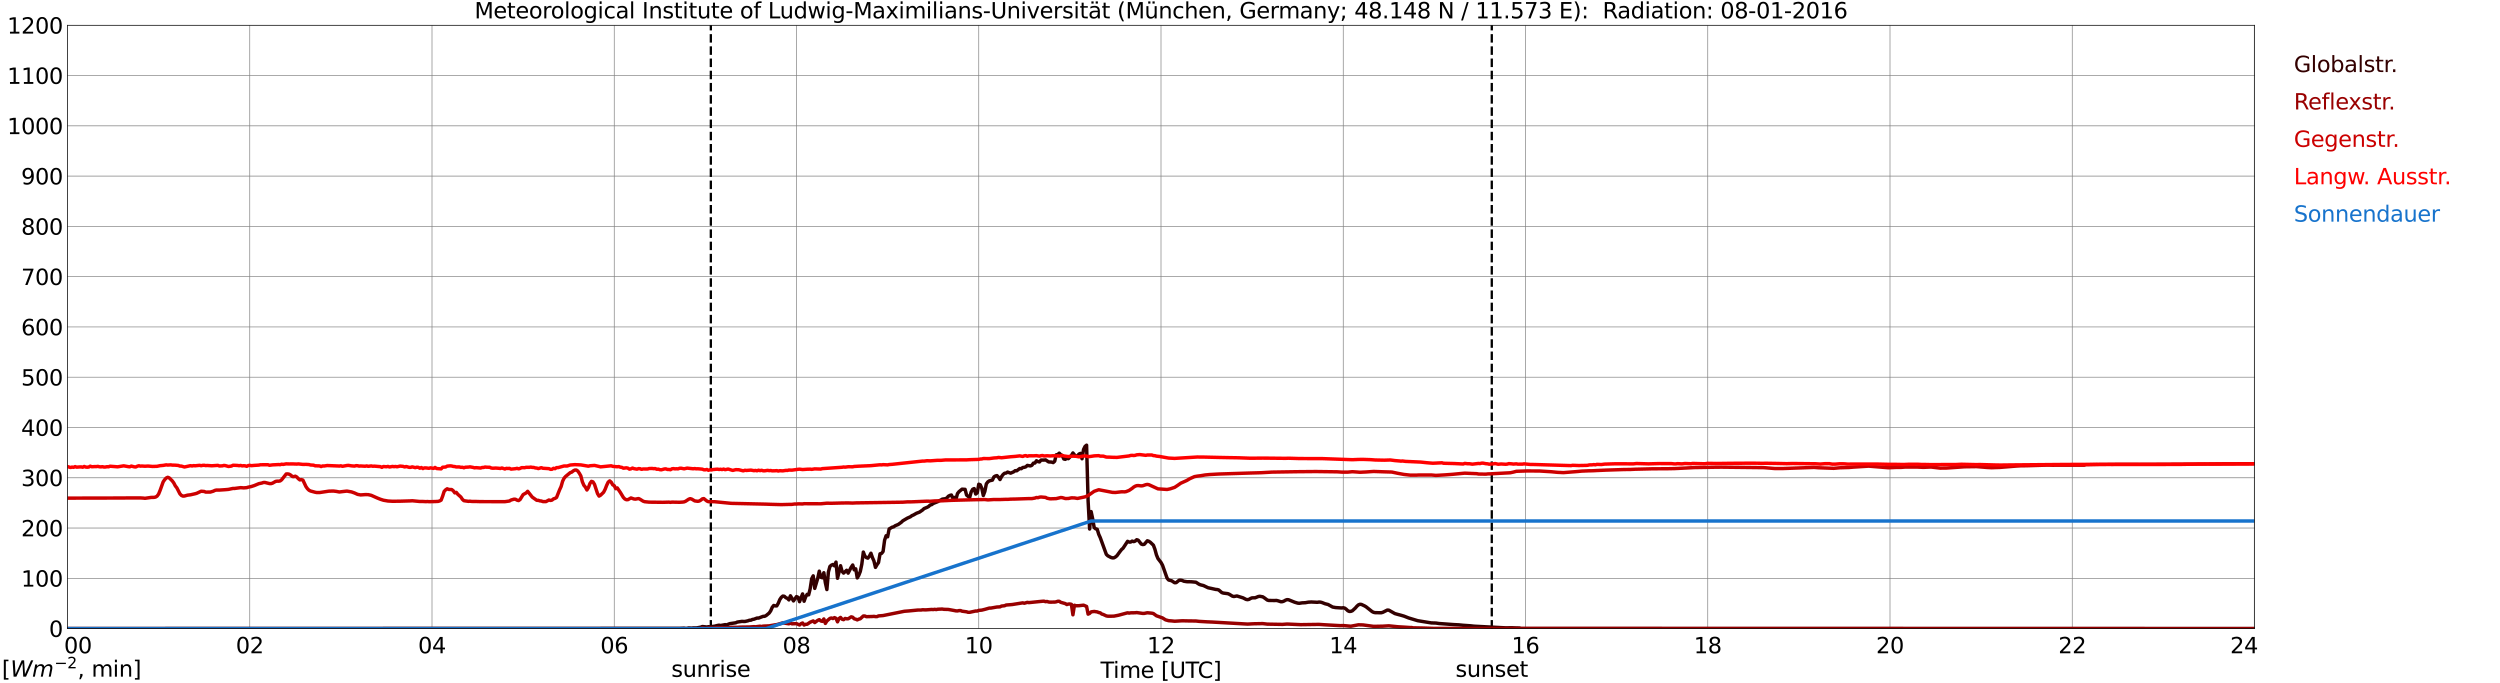 <?xml version="1.0" encoding="utf-8" standalone="no"?>
<!DOCTYPE svg PUBLIC "-//W3C//DTD SVG 1.1//EN"
  "http://www.w3.org/Graphics/SVG/1.1/DTD/svg11.dtd">
<svg xmlns:xlink="http://www.w3.org/1999/xlink" width="1085.4pt" height="296.64pt" viewBox="0 0 1085.4 296.64" xmlns="http://www.w3.org/2000/svg" version="1.1">
 <defs>
  <style type="text/css">*{stroke-linejoin: round; stroke-linecap: butt}</style>
 </defs>
 <g id="figure_1">
  <g id="patch_1">
   <path d="M 0 296.64 
L 1085.4 296.64 
L 1085.4 0 
L 0 0 
z
" style="fill: #ffffff"/>
  </g>
  <g id="axes_1">
   <g id="patch_2">
    <path d="M 29.306 272.909 
L 978.814 272.909 
L 978.814 10.976 
L 29.306 10.976 
z
" style="fill: #ffffff"/>
   </g>
   <g id="patch_3">
    <path d="M 978.814 272.909 
L 978.814 272.909 
L 978.814 10.976 
L 978.814 10.976 
z
" clip-path="url(#p3d7481570a)" style="fill: #d3d3d3; opacity: 0.25; stroke: #d3d3d3; stroke-linejoin: miter"/>
   </g>
   <g id="matplotlib.axis_1">
    <g id="xtick_1">
     <g id="line2d_1">
      <path d="M 29.306 272.909 
L 29.306 10.976 
" clip-path="url(#p3d7481570a)" style="fill: none; stroke: #808080; stroke-width: 0.3; stroke-linecap: square"/>
     </g>
     <g id="line2d_2"/>
     <g id="text_1">
      <!--    00 -->
      <g transform="translate(18.733 283.627) scale(0.095 -0.095)">
       <defs>
        <path id="DejaVuSans-20" transform="scale(0.016)"/>
        <path id="DejaVuSans-30" d="M 2034 4250 
Q 1547 4250 1301 3770 
Q 1056 3291 1056 2328 
Q 1056 1369 1301 889 
Q 1547 409 2034 409 
Q 2525 409 2770 889 
Q 3016 1369 3016 2328 
Q 3016 3291 2770 3770 
Q 2525 4250 2034 4250 
z
M 2034 4750 
Q 2819 4750 3233 4129 
Q 3647 3509 3647 2328 
Q 3647 1150 3233 529 
Q 2819 -91 2034 -91 
Q 1250 -91 836 529 
Q 422 1150 422 2328 
Q 422 3509 836 4129 
Q 1250 4750 2034 4750 
z
" transform="scale(0.016)"/>
       </defs>
       <use xlink:href="#DejaVuSans-20"/>
       <use xlink:href="#DejaVuSans-20" transform="translate(31.787 0)"/>
       <use xlink:href="#DejaVuSans-20" transform="translate(63.574 0)"/>
       <use xlink:href="#DejaVuSans-30" transform="translate(95.361 0)"/>
       <use xlink:href="#DejaVuSans-30" transform="translate(158.984 0)"/>
      </g>
     </g>
    </g>
    <g id="xtick_2">
     <g id="line2d_3">
      <path d="M 108.431 272.909 
L 108.431 10.976 
" clip-path="url(#p3d7481570a)" style="fill: none; stroke: #808080; stroke-width: 0.3; stroke-linecap: square"/>
     </g>
     <g id="line2d_4"/>
     <g id="text_2">
      <!-- 02 -->
      <g transform="translate(102.387 283.627) scale(0.095 -0.095)">
       <defs>
        <path id="DejaVuSans-32" d="M 1228 531 
L 3431 531 
L 3431 0 
L 469 0 
L 469 531 
Q 828 903 1448 1529 
Q 2069 2156 2228 2338 
Q 2531 2678 2651 2914 
Q 2772 3150 2772 3378 
Q 2772 3750 2511 3984 
Q 2250 4219 1831 4219 
Q 1534 4219 1204 4116 
Q 875 4013 500 3803 
L 500 4441 
Q 881 4594 1212 4672 
Q 1544 4750 1819 4750 
Q 2544 4750 2975 4387 
Q 3406 4025 3406 3419 
Q 3406 3131 3298 2873 
Q 3191 2616 2906 2266 
Q 2828 2175 2409 1742 
Q 1991 1309 1228 531 
z
" transform="scale(0.016)"/>
       </defs>
       <use xlink:href="#DejaVuSans-30"/>
       <use xlink:href="#DejaVuSans-32" transform="translate(63.623 0)"/>
      </g>
     </g>
    </g>
    <g id="xtick_3">
     <g id="line2d_5">
      <path d="M 187.557 272.909 
L 187.557 10.976 
" clip-path="url(#p3d7481570a)" style="fill: none; stroke: #808080; stroke-width: 0.3; stroke-linecap: square"/>
     </g>
     <g id="line2d_6"/>
     <g id="text_3">
      <!-- 04 -->
      <g transform="translate(181.513 283.627) scale(0.095 -0.095)">
       <defs>
        <path id="DejaVuSans-34" d="M 2419 4116 
L 825 1625 
L 2419 1625 
L 2419 4116 
z
M 2253 4666 
L 3047 4666 
L 3047 1625 
L 3713 1625 
L 3713 1100 
L 3047 1100 
L 3047 0 
L 2419 0 
L 2419 1100 
L 313 1100 
L 313 1709 
L 2253 4666 
z
" transform="scale(0.016)"/>
       </defs>
       <use xlink:href="#DejaVuSans-30"/>
       <use xlink:href="#DejaVuSans-34" transform="translate(63.623 0)"/>
      </g>
     </g>
    </g>
    <g id="xtick_4">
     <g id="line2d_7">
      <path d="M 266.683 272.909 
L 266.683 10.976 
" clip-path="url(#p3d7481570a)" style="fill: none; stroke: #808080; stroke-width: 0.3; stroke-linecap: square"/>
     </g>
     <g id="line2d_8"/>
     <g id="text_4">
      <!-- 06 -->
      <g transform="translate(260.638 283.627) scale(0.095 -0.095)">
       <defs>
        <path id="DejaVuSans-36" d="M 2113 2584 
Q 1688 2584 1439 2293 
Q 1191 2003 1191 1497 
Q 1191 994 1439 701 
Q 1688 409 2113 409 
Q 2538 409 2786 701 
Q 3034 994 3034 1497 
Q 3034 2003 2786 2293 
Q 2538 2584 2113 2584 
z
M 3366 4563 
L 3366 3988 
Q 3128 4100 2886 4159 
Q 2644 4219 2406 4219 
Q 1781 4219 1451 3797 
Q 1122 3375 1075 2522 
Q 1259 2794 1537 2939 
Q 1816 3084 2150 3084 
Q 2853 3084 3261 2657 
Q 3669 2231 3669 1497 
Q 3669 778 3244 343 
Q 2819 -91 2113 -91 
Q 1303 -91 875 529 
Q 447 1150 447 2328 
Q 447 3434 972 4092 
Q 1497 4750 2381 4750 
Q 2619 4750 2861 4703 
Q 3103 4656 3366 4563 
z
" transform="scale(0.016)"/>
       </defs>
       <use xlink:href="#DejaVuSans-30"/>
       <use xlink:href="#DejaVuSans-36" transform="translate(63.623 0)"/>
      </g>
     </g>
    </g>
    <g id="xtick_5">
     <g id="line2d_9">
      <path d="M 345.808 272.909 
L 345.808 10.976 
" clip-path="url(#p3d7481570a)" style="fill: none; stroke: #808080; stroke-width: 0.3; stroke-linecap: square"/>
     </g>
     <g id="line2d_10"/>
     <g id="text_5">
      <!-- 08 -->
      <g transform="translate(339.764 283.627) scale(0.095 -0.095)">
       <defs>
        <path id="DejaVuSans-38" d="M 2034 2216 
Q 1584 2216 1326 1975 
Q 1069 1734 1069 1313 
Q 1069 891 1326 650 
Q 1584 409 2034 409 
Q 2484 409 2743 651 
Q 3003 894 3003 1313 
Q 3003 1734 2745 1975 
Q 2488 2216 2034 2216 
z
M 1403 2484 
Q 997 2584 770 2862 
Q 544 3141 544 3541 
Q 544 4100 942 4425 
Q 1341 4750 2034 4750 
Q 2731 4750 3128 4425 
Q 3525 4100 3525 3541 
Q 3525 3141 3298 2862 
Q 3072 2584 2669 2484 
Q 3125 2378 3379 2068 
Q 3634 1759 3634 1313 
Q 3634 634 3220 271 
Q 2806 -91 2034 -91 
Q 1263 -91 848 271 
Q 434 634 434 1313 
Q 434 1759 690 2068 
Q 947 2378 1403 2484 
z
M 1172 3481 
Q 1172 3119 1398 2916 
Q 1625 2713 2034 2713 
Q 2441 2713 2670 2916 
Q 2900 3119 2900 3481 
Q 2900 3844 2670 4047 
Q 2441 4250 2034 4250 
Q 1625 4250 1398 4047 
Q 1172 3844 1172 3481 
z
" transform="scale(0.016)"/>
       </defs>
       <use xlink:href="#DejaVuSans-30"/>
       <use xlink:href="#DejaVuSans-38" transform="translate(63.623 0)"/>
      </g>
     </g>
    </g>
    <g id="xtick_6">
     <g id="line2d_11">
      <path d="M 424.934 272.909 
L 424.934 10.976 
" clip-path="url(#p3d7481570a)" style="fill: none; stroke: #808080; stroke-width: 0.3; stroke-linecap: square"/>
     </g>
     <g id="line2d_12"/>
     <g id="text_6">
      <!-- 10 -->
      <g transform="translate(418.89 283.627) scale(0.095 -0.095)">
       <defs>
        <path id="DejaVuSans-31" d="M 794 531 
L 1825 531 
L 1825 4091 
L 703 3866 
L 703 4441 
L 1819 4666 
L 2450 4666 
L 2450 531 
L 3481 531 
L 3481 0 
L 794 0 
L 794 531 
z
" transform="scale(0.016)"/>
       </defs>
       <use xlink:href="#DejaVuSans-31"/>
       <use xlink:href="#DejaVuSans-30" transform="translate(63.623 0)"/>
      </g>
     </g>
    </g>
    <g id="xtick_7">
     <g id="line2d_13">
      <path d="M 504.06 272.909 
L 504.06 10.976 
" clip-path="url(#p3d7481570a)" style="fill: none; stroke: #808080; stroke-width: 0.3; stroke-linecap: square"/>
     </g>
     <g id="line2d_14"/>
     <g id="text_7">
      <!-- 12 -->
      <g transform="translate(498.015 283.627) scale(0.095 -0.095)">
       <use xlink:href="#DejaVuSans-31"/>
       <use xlink:href="#DejaVuSans-32" transform="translate(63.623 0)"/>
      </g>
     </g>
    </g>
    <g id="xtick_8">
     <g id="line2d_15">
      <path d="M 583.185 272.909 
L 583.185 10.976 
" clip-path="url(#p3d7481570a)" style="fill: none; stroke: #808080; stroke-width: 0.3; stroke-linecap: square"/>
     </g>
     <g id="line2d_16"/>
     <g id="text_8">
      <!-- 14 -->
      <g transform="translate(577.141 283.627) scale(0.095 -0.095)">
       <use xlink:href="#DejaVuSans-31"/>
       <use xlink:href="#DejaVuSans-34" transform="translate(63.623 0)"/>
      </g>
     </g>
    </g>
    <g id="xtick_9">
     <g id="line2d_17">
      <path d="M 662.311 272.909 
L 662.311 10.976 
" clip-path="url(#p3d7481570a)" style="fill: none; stroke: #808080; stroke-width: 0.3; stroke-linecap: square"/>
     </g>
     <g id="line2d_18"/>
     <g id="text_9">
      <!-- 16 -->
      <g transform="translate(656.267 283.627) scale(0.095 -0.095)">
       <use xlink:href="#DejaVuSans-31"/>
       <use xlink:href="#DejaVuSans-36" transform="translate(63.623 0)"/>
      </g>
     </g>
    </g>
    <g id="xtick_10">
     <g id="line2d_19">
      <path d="M 741.437 272.909 
L 741.437 10.976 
" clip-path="url(#p3d7481570a)" style="fill: none; stroke: #808080; stroke-width: 0.3; stroke-linecap: square"/>
     </g>
     <g id="line2d_20"/>
     <g id="text_10">
      <!-- 18 -->
      <g transform="translate(735.392 283.627) scale(0.095 -0.095)">
       <use xlink:href="#DejaVuSans-31"/>
       <use xlink:href="#DejaVuSans-38" transform="translate(63.623 0)"/>
      </g>
     </g>
    </g>
    <g id="xtick_11">
     <g id="line2d_21">
      <path d="M 820.562 272.909 
L 820.562 10.976 
" clip-path="url(#p3d7481570a)" style="fill: none; stroke: #808080; stroke-width: 0.3; stroke-linecap: square"/>
     </g>
     <g id="line2d_22"/>
     <g id="text_11">
      <!-- 20 -->
      <g transform="translate(814.518 283.627) scale(0.095 -0.095)">
       <use xlink:href="#DejaVuSans-32"/>
       <use xlink:href="#DejaVuSans-30" transform="translate(63.623 0)"/>
      </g>
     </g>
    </g>
    <g id="xtick_12">
     <g id="line2d_23">
      <path d="M 899.688 272.909 
L 899.688 10.976 
" clip-path="url(#p3d7481570a)" style="fill: none; stroke: #808080; stroke-width: 0.3; stroke-linecap: square"/>
     </g>
     <g id="line2d_24"/>
     <g id="text_12">
      <!-- 22 -->
      <g transform="translate(893.644 283.627) scale(0.095 -0.095)">
       <use xlink:href="#DejaVuSans-32"/>
       <use xlink:href="#DejaVuSans-32" transform="translate(63.623 0)"/>
      </g>
     </g>
    </g>
    <g id="xtick_13">
     <g id="line2d_25">
      <path d="M 978.814 272.909 
L 978.814 10.976 
" clip-path="url(#p3d7481570a)" style="fill: none; stroke: #808080; stroke-width: 0.3; stroke-linecap: square"/>
     </g>
     <g id="line2d_26"/>
     <g id="text_13">
      <!-- 24    -->
      <g transform="translate(968.241 283.627) scale(0.095 -0.095)">
       <use xlink:href="#DejaVuSans-32"/>
       <use xlink:href="#DejaVuSans-34" transform="translate(63.623 0)"/>
       <use xlink:href="#DejaVuSans-20" transform="translate(127.246 0)"/>
       <use xlink:href="#DejaVuSans-20" transform="translate(159.033 0)"/>
       <use xlink:href="#DejaVuSans-20" transform="translate(190.82 0)"/>
      </g>
     </g>
    </g>
    <g id="text_14">
     <!-- Time [UTC] -->
     <g transform="translate(477.806 294.322) scale(0.095 -0.095)">
      <defs>
       <path id="DejaVuSans-54" d="M -19 4666 
L 3928 4666 
L 3928 4134 
L 2272 4134 
L 2272 0 
L 1638 0 
L 1638 4134 
L -19 4134 
L -19 4666 
z
" transform="scale(0.016)"/>
       <path id="DejaVuSans-69" d="M 603 3500 
L 1178 3500 
L 1178 0 
L 603 0 
L 603 3500 
z
M 603 4863 
L 1178 4863 
L 1178 4134 
L 603 4134 
L 603 4863 
z
" transform="scale(0.016)"/>
       <path id="DejaVuSans-6d" d="M 3328 2828 
Q 3544 3216 3844 3400 
Q 4144 3584 4550 3584 
Q 5097 3584 5394 3201 
Q 5691 2819 5691 2113 
L 5691 0 
L 5113 0 
L 5113 2094 
Q 5113 2597 4934 2840 
Q 4756 3084 4391 3084 
Q 3944 3084 3684 2787 
Q 3425 2491 3425 1978 
L 3425 0 
L 2847 0 
L 2847 2094 
Q 2847 2600 2669 2842 
Q 2491 3084 2119 3084 
Q 1678 3084 1418 2786 
Q 1159 2488 1159 1978 
L 1159 0 
L 581 0 
L 581 3500 
L 1159 3500 
L 1159 2956 
Q 1356 3278 1631 3431 
Q 1906 3584 2284 3584 
Q 2666 3584 2933 3390 
Q 3200 3197 3328 2828 
z
" transform="scale(0.016)"/>
       <path id="DejaVuSans-65" d="M 3597 1894 
L 3597 1613 
L 953 1613 
Q 991 1019 1311 708 
Q 1631 397 2203 397 
Q 2534 397 2845 478 
Q 3156 559 3463 722 
L 3463 178 
Q 3153 47 2828 -22 
Q 2503 -91 2169 -91 
Q 1331 -91 842 396 
Q 353 884 353 1716 
Q 353 2575 817 3079 
Q 1281 3584 2069 3584 
Q 2775 3584 3186 3129 
Q 3597 2675 3597 1894 
z
M 3022 2063 
Q 3016 2534 2758 2815 
Q 2500 3097 2075 3097 
Q 1594 3097 1305 2825 
Q 1016 2553 972 2059 
L 3022 2063 
z
" transform="scale(0.016)"/>
       <path id="DejaVuSans-5b" d="M 550 4863 
L 1875 4863 
L 1875 4416 
L 1125 4416 
L 1125 -397 
L 1875 -397 
L 1875 -844 
L 550 -844 
L 550 4863 
z
" transform="scale(0.016)"/>
       <path id="DejaVuSans-55" d="M 556 4666 
L 1191 4666 
L 1191 1831 
Q 1191 1081 1462 751 
Q 1734 422 2344 422 
Q 2950 422 3222 751 
Q 3494 1081 3494 1831 
L 3494 4666 
L 4128 4666 
L 4128 1753 
Q 4128 841 3676 375 
Q 3225 -91 2344 -91 
Q 1459 -91 1007 375 
Q 556 841 556 1753 
L 556 4666 
z
" transform="scale(0.016)"/>
       <path id="DejaVuSans-43" d="M 4122 4306 
L 4122 3641 
Q 3803 3938 3442 4084 
Q 3081 4231 2675 4231 
Q 1875 4231 1450 3742 
Q 1025 3253 1025 2328 
Q 1025 1406 1450 917 
Q 1875 428 2675 428 
Q 3081 428 3442 575 
Q 3803 722 4122 1019 
L 4122 359 
Q 3791 134 3420 21 
Q 3050 -91 2638 -91 
Q 1578 -91 968 557 
Q 359 1206 359 2328 
Q 359 3453 968 4101 
Q 1578 4750 2638 4750 
Q 3056 4750 3426 4639 
Q 3797 4528 4122 4306 
z
" transform="scale(0.016)"/>
       <path id="DejaVuSans-5d" d="M 1947 4863 
L 1947 -844 
L 622 -844 
L 622 -397 
L 1369 -397 
L 1369 4416 
L 622 4416 
L 622 4863 
L 1947 4863 
z
" transform="scale(0.016)"/>
      </defs>
      <use xlink:href="#DejaVuSans-54"/>
      <use xlink:href="#DejaVuSans-69" transform="translate(57.959 0)"/>
      <use xlink:href="#DejaVuSans-6d" transform="translate(85.742 0)"/>
      <use xlink:href="#DejaVuSans-65" transform="translate(183.154 0)"/>
      <use xlink:href="#DejaVuSans-20" transform="translate(244.678 0)"/>
      <use xlink:href="#DejaVuSans-5b" transform="translate(276.465 0)"/>
      <use xlink:href="#DejaVuSans-55" transform="translate(315.479 0)"/>
      <use xlink:href="#DejaVuSans-54" transform="translate(388.672 0)"/>
      <use xlink:href="#DejaVuSans-43" transform="translate(443.881 0)"/>
      <use xlink:href="#DejaVuSans-5d" transform="translate(513.705 0)"/>
     </g>
    </g>
   </g>
   <g id="matplotlib.axis_2">
    <g id="ytick_1">
     <g id="line2d_27">
      <path d="M 29.306 272.909 
L 978.814 272.909 
" clip-path="url(#p3d7481570a)" style="fill: none; stroke: #808080; stroke-width: 0.3; stroke-linecap: square"/>
     </g>
     <g id="line2d_28"/>
     <g id="text_15">
      <!-- 0 -->
      <g transform="translate(21.261 276.518) scale(0.095 -0.095)">
       <use xlink:href="#DejaVuSans-30"/>
      </g>
     </g>
    </g>
    <g id="ytick_2">
     <g id="line2d_29">
      <path d="M 29.306 251.081 
L 978.814 251.081 
" clip-path="url(#p3d7481570a)" style="fill: none; stroke: #808080; stroke-width: 0.3; stroke-linecap: square"/>
     </g>
     <g id="line2d_30"/>
     <g id="text_16">
      <!-- 100 -->
      <g transform="translate(9.173 254.69) scale(0.095 -0.095)">
       <use xlink:href="#DejaVuSans-31"/>
       <use xlink:href="#DejaVuSans-30" transform="translate(63.623 0)"/>
       <use xlink:href="#DejaVuSans-30" transform="translate(127.246 0)"/>
      </g>
     </g>
    </g>
    <g id="ytick_3">
     <g id="line2d_31">
      <path d="M 29.306 229.253 
L 978.814 229.253 
" clip-path="url(#p3d7481570a)" style="fill: none; stroke: #808080; stroke-width: 0.3; stroke-linecap: square"/>
     </g>
     <g id="line2d_32"/>
     <g id="text_17">
      <!-- 200 -->
      <g transform="translate(9.173 232.863) scale(0.095 -0.095)">
       <use xlink:href="#DejaVuSans-32"/>
       <use xlink:href="#DejaVuSans-30" transform="translate(63.623 0)"/>
       <use xlink:href="#DejaVuSans-30" transform="translate(127.246 0)"/>
      </g>
     </g>
    </g>
    <g id="ytick_4">
     <g id="line2d_33">
      <path d="M 29.306 207.426 
L 978.814 207.426 
" clip-path="url(#p3d7481570a)" style="fill: none; stroke: #808080; stroke-width: 0.3; stroke-linecap: square"/>
     </g>
     <g id="line2d_34"/>
     <g id="text_18">
      <!-- 300 -->
      <g transform="translate(9.173 211.035) scale(0.095 -0.095)">
       <defs>
        <path id="DejaVuSans-33" d="M 2597 2516 
Q 3050 2419 3304 2112 
Q 3559 1806 3559 1356 
Q 3559 666 3084 287 
Q 2609 -91 1734 -91 
Q 1441 -91 1130 -33 
Q 819 25 488 141 
L 488 750 
Q 750 597 1062 519 
Q 1375 441 1716 441 
Q 2309 441 2620 675 
Q 2931 909 2931 1356 
Q 2931 1769 2642 2001 
Q 2353 2234 1838 2234 
L 1294 2234 
L 1294 2753 
L 1863 2753 
Q 2328 2753 2575 2939 
Q 2822 3125 2822 3475 
Q 2822 3834 2567 4026 
Q 2313 4219 1838 4219 
Q 1578 4219 1281 4162 
Q 984 4106 628 3988 
L 628 4550 
Q 988 4650 1302 4700 
Q 1616 4750 1894 4750 
Q 2613 4750 3031 4423 
Q 3450 4097 3450 3541 
Q 3450 3153 3228 2886 
Q 3006 2619 2597 2516 
z
" transform="scale(0.016)"/>
       </defs>
       <use xlink:href="#DejaVuSans-33"/>
       <use xlink:href="#DejaVuSans-30" transform="translate(63.623 0)"/>
       <use xlink:href="#DejaVuSans-30" transform="translate(127.246 0)"/>
      </g>
     </g>
    </g>
    <g id="ytick_5">
     <g id="line2d_35">
      <path d="M 29.306 185.598 
L 978.814 185.598 
" clip-path="url(#p3d7481570a)" style="fill: none; stroke: #808080; stroke-width: 0.3; stroke-linecap: square"/>
     </g>
     <g id="line2d_36"/>
     <g id="text_19">
      <!-- 400 -->
      <g transform="translate(9.173 189.207) scale(0.095 -0.095)">
       <use xlink:href="#DejaVuSans-34"/>
       <use xlink:href="#DejaVuSans-30" transform="translate(63.623 0)"/>
       <use xlink:href="#DejaVuSans-30" transform="translate(127.246 0)"/>
      </g>
     </g>
    </g>
    <g id="ytick_6">
     <g id="line2d_37">
      <path d="M 29.306 163.77 
L 978.814 163.77 
" clip-path="url(#p3d7481570a)" style="fill: none; stroke: #808080; stroke-width: 0.3; stroke-linecap: square"/>
     </g>
     <g id="line2d_38"/>
     <g id="text_20">
      <!-- 500 -->
      <g transform="translate(9.173 167.379) scale(0.095 -0.095)">
       <defs>
        <path id="DejaVuSans-35" d="M 691 4666 
L 3169 4666 
L 3169 4134 
L 1269 4134 
L 1269 2991 
Q 1406 3038 1543 3061 
Q 1681 3084 1819 3084 
Q 2600 3084 3056 2656 
Q 3513 2228 3513 1497 
Q 3513 744 3044 326 
Q 2575 -91 1722 -91 
Q 1428 -91 1123 -41 
Q 819 9 494 109 
L 494 744 
Q 775 591 1075 516 
Q 1375 441 1709 441 
Q 2250 441 2565 725 
Q 2881 1009 2881 1497 
Q 2881 1984 2565 2268 
Q 2250 2553 1709 2553 
Q 1456 2553 1204 2497 
Q 953 2441 691 2322 
L 691 4666 
z
" transform="scale(0.016)"/>
       </defs>
       <use xlink:href="#DejaVuSans-35"/>
       <use xlink:href="#DejaVuSans-30" transform="translate(63.623 0)"/>
       <use xlink:href="#DejaVuSans-30" transform="translate(127.246 0)"/>
      </g>
     </g>
    </g>
    <g id="ytick_7">
     <g id="line2d_39">
      <path d="M 29.306 141.942 
L 978.814 141.942 
" clip-path="url(#p3d7481570a)" style="fill: none; stroke: #808080; stroke-width: 0.3; stroke-linecap: square"/>
     </g>
     <g id="line2d_40"/>
     <g id="text_21">
      <!-- 600 -->
      <g transform="translate(9.173 145.551) scale(0.095 -0.095)">
       <use xlink:href="#DejaVuSans-36"/>
       <use xlink:href="#DejaVuSans-30" transform="translate(63.623 0)"/>
       <use xlink:href="#DejaVuSans-30" transform="translate(127.246 0)"/>
      </g>
     </g>
    </g>
    <g id="ytick_8">
     <g id="line2d_41">
      <path d="M 29.306 120.114 
L 978.814 120.114 
" clip-path="url(#p3d7481570a)" style="fill: none; stroke: #808080; stroke-width: 0.3; stroke-linecap: square"/>
     </g>
     <g id="line2d_42"/>
     <g id="text_22">
      <!-- 700 -->
      <g transform="translate(9.173 123.724) scale(0.095 -0.095)">
       <defs>
        <path id="DejaVuSans-37" d="M 525 4666 
L 3525 4666 
L 3525 4397 
L 1831 0 
L 1172 0 
L 2766 4134 
L 525 4134 
L 525 4666 
z
" transform="scale(0.016)"/>
       </defs>
       <use xlink:href="#DejaVuSans-37"/>
       <use xlink:href="#DejaVuSans-30" transform="translate(63.623 0)"/>
       <use xlink:href="#DejaVuSans-30" transform="translate(127.246 0)"/>
      </g>
     </g>
    </g>
    <g id="ytick_9">
     <g id="line2d_43">
      <path d="M 29.306 98.287 
L 978.814 98.287 
" clip-path="url(#p3d7481570a)" style="fill: none; stroke: #808080; stroke-width: 0.3; stroke-linecap: square"/>
     </g>
     <g id="line2d_44"/>
     <g id="text_23">
      <!-- 800 -->
      <g transform="translate(9.173 101.896) scale(0.095 -0.095)">
       <use xlink:href="#DejaVuSans-38"/>
       <use xlink:href="#DejaVuSans-30" transform="translate(63.623 0)"/>
       <use xlink:href="#DejaVuSans-30" transform="translate(127.246 0)"/>
      </g>
     </g>
    </g>
    <g id="ytick_10">
     <g id="line2d_45">
      <path d="M 29.306 76.459 
L 978.814 76.459 
" clip-path="url(#p3d7481570a)" style="fill: none; stroke: #808080; stroke-width: 0.3; stroke-linecap: square"/>
     </g>
     <g id="line2d_46"/>
     <g id="text_24">
      <!-- 900 -->
      <g transform="translate(9.173 80.068) scale(0.095 -0.095)">
       <defs>
        <path id="DejaVuSans-39" d="M 703 97 
L 703 672 
Q 941 559 1184 500 
Q 1428 441 1663 441 
Q 2288 441 2617 861 
Q 2947 1281 2994 2138 
Q 2813 1869 2534 1725 
Q 2256 1581 1919 1581 
Q 1219 1581 811 2004 
Q 403 2428 403 3163 
Q 403 3881 828 4315 
Q 1253 4750 1959 4750 
Q 2769 4750 3195 4129 
Q 3622 3509 3622 2328 
Q 3622 1225 3098 567 
Q 2575 -91 1691 -91 
Q 1453 -91 1209 -44 
Q 966 3 703 97 
z
M 1959 2075 
Q 2384 2075 2632 2365 
Q 2881 2656 2881 3163 
Q 2881 3666 2632 3958 
Q 2384 4250 1959 4250 
Q 1534 4250 1286 3958 
Q 1038 3666 1038 3163 
Q 1038 2656 1286 2365 
Q 1534 2075 1959 2075 
z
" transform="scale(0.016)"/>
       </defs>
       <use xlink:href="#DejaVuSans-39"/>
       <use xlink:href="#DejaVuSans-30" transform="translate(63.623 0)"/>
       <use xlink:href="#DejaVuSans-30" transform="translate(127.246 0)"/>
      </g>
     </g>
    </g>
    <g id="ytick_11">
     <g id="line2d_47">
      <path d="M 29.306 54.631 
L 978.814 54.631 
" clip-path="url(#p3d7481570a)" style="fill: none; stroke: #808080; stroke-width: 0.3; stroke-linecap: square"/>
     </g>
     <g id="line2d_48"/>
     <g id="text_25">
      <!-- 1000 -->
      <g transform="translate(3.128 58.24) scale(0.095 -0.095)">
       <use xlink:href="#DejaVuSans-31"/>
       <use xlink:href="#DejaVuSans-30" transform="translate(63.623 0)"/>
       <use xlink:href="#DejaVuSans-30" transform="translate(127.246 0)"/>
       <use xlink:href="#DejaVuSans-30" transform="translate(190.869 0)"/>
      </g>
     </g>
    </g>
    <g id="ytick_12">
     <g id="line2d_49">
      <path d="M 29.306 32.803 
L 978.814 32.803 
" clip-path="url(#p3d7481570a)" style="fill: none; stroke: #808080; stroke-width: 0.3; stroke-linecap: square"/>
     </g>
     <g id="line2d_50"/>
     <g id="text_26">
      <!-- 1100 -->
      <g transform="translate(3.128 36.413) scale(0.095 -0.095)">
       <use xlink:href="#DejaVuSans-31"/>
       <use xlink:href="#DejaVuSans-31" transform="translate(63.623 0)"/>
       <use xlink:href="#DejaVuSans-30" transform="translate(127.246 0)"/>
       <use xlink:href="#DejaVuSans-30" transform="translate(190.869 0)"/>
      </g>
     </g>
    </g>
    <g id="ytick_13">
     <g id="line2d_51">
      <path d="M 29.306 10.976 
L 978.814 10.976 
" clip-path="url(#p3d7481570a)" style="fill: none; stroke: #808080; stroke-width: 0.3; stroke-linecap: square"/>
     </g>
     <g id="line2d_52"/>
     <g id="text_27">
      <!-- 1200 -->
      <g transform="translate(3.128 14.585) scale(0.095 -0.095)">
       <use xlink:href="#DejaVuSans-31"/>
       <use xlink:href="#DejaVuSans-32" transform="translate(63.623 0)"/>
       <use xlink:href="#DejaVuSans-30" transform="translate(127.246 0)"/>
       <use xlink:href="#DejaVuSans-30" transform="translate(190.869 0)"/>
      </g>
     </g>
    </g>
   </g>
   <g id="line2d_53">
    <path d="M 308.619 272.909 
L 308.619 10.976 
" clip-path="url(#p3d7481570a)" style="fill: none; stroke-dasharray: 3.7,1.6; stroke-dashoffset: 0; stroke: #000000"/>
   </g>
   <g id="line2d_54">
    <path d="M 647.673 272.909 
L 647.673 10.976 
" clip-path="url(#p3d7481570a)" style="fill: none; stroke-dasharray: 3.7,1.6; stroke-dashoffset: 0; stroke: #000000"/>
   </g>
   <g id="line2d_55">
    <path d="M 29.306 272.909 
L 295.036 272.828 
L 297.014 272.73 
L 297.674 272.867 
L 298.333 272.828 
L 298.992 272.634 
L 300.311 272.73 
L 300.971 272.614 
L 302.289 272.634 
L 304.267 272.285 
L 304.927 272.014 
L 306.905 272.228 
L 307.564 272.092 
L 308.224 272.13 
L 310.202 271.879 
L 311.521 271.549 
L 312.18 271.433 
L 312.839 271.569 
L 314.818 271.202 
L 315.477 271.298 
L 316.796 270.774 
L 319.433 270.388 
L 320.093 270.078 
L 322.071 269.787 
L 323.39 269.827 
L 324.708 269.534 
L 325.368 269.283 
L 326.027 269.264 
L 326.686 268.934 
L 327.346 268.838 
L 328.665 268.334 
L 329.324 268.353 
L 331.302 267.598 
L 331.961 267.578 
L 332.621 267.249 
L 333.94 266.164 
L 334.599 265.217 
L 335.258 263.706 
L 335.918 262.872 
L 336.577 263.047 
L 337.236 263.047 
L 337.896 261.903 
L 338.555 260.316 
L 339.215 259.347 
L 339.874 258.786 
L 340.533 258.882 
L 341.193 259.502 
L 341.852 259.773 
L 342.512 260.452 
L 343.171 258.671 
L 344.49 260.897 
L 345.808 259.018 
L 346.468 259.328 
L 347.127 261.227 
L 348.446 257.856 
L 349.105 261.032 
L 349.765 259.173 
L 350.424 258.051 
L 351.083 258.262 
L 351.743 255.61 
L 352.402 251.271 
L 353.062 250.011 
L 353.721 255.455 
L 355.04 251.02 
L 355.699 247.979 
L 356.359 250.594 
L 357.018 250.845 
L 357.677 248.656 
L 358.337 253.015 
L 358.996 255.957 
L 359.655 248.346 
L 360.315 245.925 
L 360.974 245.364 
L 361.634 245.074 
L 362.293 245.674 
L 362.952 244.046 
L 363.612 251.057 
L 364.93 245.615 
L 365.59 248.036 
L 366.249 248.811 
L 367.568 247.591 
L 368.227 248.831 
L 369.546 246.294 
L 370.206 245.305 
L 370.865 247.397 
L 371.524 246.971 
L 372.184 250.902 
L 372.843 249.78 
L 373.502 248.115 
L 374.162 244.956 
L 374.821 239.689 
L 375.481 241.414 
L 376.14 242.09 
L 376.799 242.324 
L 377.459 241.451 
L 378.118 240.193 
L 378.777 242.09 
L 379.437 243.581 
L 380.096 246.331 
L 380.756 245.17 
L 381.415 244.24 
L 382.074 240.444 
L 382.734 240.289 
L 383.393 239.438 
L 384.053 234.557 
L 384.712 232.599 
L 385.371 233.064 
L 386.031 229.657 
L 387.349 228.882 
L 388.009 228.727 
L 388.668 228.243 
L 389.987 227.699 
L 391.306 226.752 
L 391.965 226.112 
L 393.943 224.951 
L 395.262 224.368 
L 395.921 223.866 
L 396.581 223.593 
L 397.899 222.838 
L 399.218 222.336 
L 400.537 221.426 
L 401.196 220.806 
L 402.515 220.262 
L 403.175 219.896 
L 403.834 219.256 
L 404.493 219.101 
L 405.153 218.597 
L 407.131 217.802 
L 407.79 217.377 
L 408.45 217.126 
L 409.109 216.7 
L 410.428 216.526 
L 411.087 216.196 
L 411.746 215.441 
L 412.406 215.091 
L 413.065 214.917 
L 413.725 216.39 
L 414.384 215.962 
L 415.043 216.7 
L 415.703 214.277 
L 416.362 213.465 
L 417.681 212.38 
L 419 212.457 
L 419.659 214.976 
L 420.978 216.041 
L 421.637 213.62 
L 422.297 212.42 
L 422.956 212.129 
L 423.615 214.491 
L 424.275 213.987 
L 424.934 210.23 
L 425.593 210.481 
L 426.253 211.992 
L 426.912 215.131 
L 427.572 213.367 
L 428.231 210.075 
L 428.89 209.204 
L 429.55 208.759 
L 430.869 208.449 
L 431.528 207.035 
L 432.187 206.646 
L 432.847 206.491 
L 433.506 207.19 
L 434.165 208.196 
L 434.825 206.919 
L 435.484 206.026 
L 436.144 205.465 
L 436.803 205.389 
L 437.462 204.961 
L 438.781 205.426 
L 440.1 204.845 
L 440.759 204.343 
L 441.419 204.4 
L 442.737 203.414 
L 443.397 203.49 
L 444.056 202.968 
L 444.716 202.89 
L 445.375 202.676 
L 446.034 202.056 
L 447.353 202.289 
L 448.012 201.999 
L 448.672 201.069 
L 449.331 201.03 
L 449.991 200.043 
L 450.65 200.41 
L 451.309 200.545 
L 451.969 199.753 
L 453.287 199.753 
L 453.947 199.655 
L 455.266 200.545 
L 456.584 200.624 
L 457.244 200.836 
L 457.903 200.255 
L 458.563 197.468 
L 459.222 197.35 
L 459.881 196.75 
L 460.541 197.428 
L 461.2 197.778 
L 461.859 199.268 
L 462.519 199.423 
L 463.178 198.978 
L 463.838 199.133 
L 465.156 197.758 
L 465.816 196.654 
L 466.475 197.468 
L 467.134 198.029 
L 467.794 197.933 
L 468.453 197.118 
L 469.113 196.848 
L 469.772 199.17 
L 470.431 195.163 
L 471.091 193.807 
L 471.75 193.283 
L 472.409 217.473 
L 473.069 229.677 
L 473.728 222.122 
L 474.388 225.241 
L 475.047 229.057 
L 475.706 229.598 
L 476.366 229.792 
L 477.025 231.962 
L 477.685 233.414 
L 480.322 240.676 
L 480.981 241.315 
L 482.3 242.014 
L 482.96 242.206 
L 483.619 242.188 
L 484.278 241.82 
L 484.938 241.259 
L 486.256 239.456 
L 486.916 238.604 
L 487.575 238.024 
L 489.553 235.022 
L 490.213 235.35 
L 490.872 235.35 
L 491.532 234.924 
L 492.191 235.158 
L 492.85 234.924 
L 493.51 234.324 
L 494.169 234.538 
L 495.488 236.203 
L 496.147 236.435 
L 496.807 236.319 
L 498.125 234.789 
L 498.785 235.003 
L 499.444 235.448 
L 500.763 236.705 
L 501.422 238.489 
L 502.082 240.909 
L 502.741 242.498 
L 504.06 244.201 
L 504.719 245.404 
L 506.697 251.02 
L 507.357 251.814 
L 508.675 252.142 
L 509.994 253.015 
L 510.654 252.956 
L 511.972 251.891 
L 512.632 251.891 
L 513.291 252.026 
L 513.95 252.336 
L 515.269 252.55 
L 517.247 252.587 
L 519.226 252.781 
L 520.544 253.635 
L 521.204 253.906 
L 522.522 254.235 
L 524.501 255.182 
L 525.819 255.455 
L 527.797 255.901 
L 528.457 255.957 
L 529.116 256.132 
L 530.435 257.256 
L 531.094 257.487 
L 533.073 257.741 
L 533.732 258.011 
L 535.051 258.826 
L 535.71 258.981 
L 537.029 258.747 
L 539.666 259.561 
L 540.985 260.238 
L 541.644 260.356 
L 542.304 260.201 
L 542.963 259.812 
L 543.623 259.561 
L 544.941 259.541 
L 546.26 258.998 
L 546.919 258.882 
L 548.238 259.116 
L 548.898 259.541 
L 550.216 260.528 
L 550.876 260.703 
L 553.513 260.722 
L 554.173 260.683 
L 554.832 260.838 
L 556.151 261.266 
L 556.81 261.207 
L 557.47 260.956 
L 558.129 260.567 
L 558.788 260.336 
L 559.448 260.393 
L 562.085 261.458 
L 563.404 261.846 
L 564.063 261.923 
L 565.382 261.731 
L 566.701 261.672 
L 568.02 261.438 
L 569.338 261.362 
L 571.976 261.497 
L 572.635 261.382 
L 573.295 261.421 
L 573.954 261.593 
L 575.273 262.117 
L 576.592 262.447 
L 578.57 263.551 
L 579.889 263.783 
L 582.526 263.957 
L 583.185 263.861 
L 583.845 264.034 
L 584.504 264.518 
L 585.164 265.158 
L 585.823 265.468 
L 586.482 265.428 
L 587.142 265.177 
L 588.46 263.957 
L 589.12 263.182 
L 589.779 262.602 
L 590.439 262.349 
L 591.098 262.427 
L 592.417 263.047 
L 593.076 263.433 
L 595.714 265.527 
L 596.373 265.856 
L 597.032 265.992 
L 599.67 266.029 
L 600.329 265.856 
L 602.307 264.867 
L 602.967 264.907 
L 605.604 266.398 
L 606.923 266.766 
L 608.242 267.114 
L 609.561 267.502 
L 611.539 268.277 
L 615.495 269.477 
L 621.429 270.444 
L 623.408 270.503 
L 624.726 270.698 
L 631.32 271.182 
L 633.298 271.278 
L 635.276 271.473 
L 638.573 271.704 
L 639.892 271.859 
L 653.739 272.594 
L 656.377 272.557 
L 658.355 272.653 
L 659.674 272.673 
L 660.333 272.909 
L 978.154 272.909 
L 978.154 272.909 
" clip-path="url(#p3d7481570a)" style="fill: none; stroke: #330000; stroke-width: 1.5; stroke-linecap: square"/>
   </g>
   <g id="line2d_56">
    <path d="M 29.306 272.909 
L 304.267 272.909 
L 304.927 272.577 
L 306.246 272.909 
L 307.564 272.616 
L 309.543 272.675 
L 311.521 272.481 
L 312.839 272.54 
L 313.499 272.442 
L 314.158 272.54 
L 315.477 272.501 
L 316.136 272.501 
L 317.455 272.365 
L 320.093 272.365 
L 321.411 272.267 
L 325.368 272.21 
L 327.346 272.075 
L 328.005 272.132 
L 329.983 271.881 
L 330.643 272.016 
L 331.302 271.841 
L 333.94 271.726 
L 336.577 271.261 
L 337.236 271.184 
L 339.874 270.429 
L 342.512 270.835 
L 343.171 270.506 
L 343.83 270.835 
L 345.808 270.757 
L 347.127 271.339 
L 347.787 270.776 
L 348.446 270.486 
L 349.105 271.357 
L 349.765 271.047 
L 350.424 271.029 
L 351.743 270.137 
L 353.062 269.576 
L 353.721 270.292 
L 355.04 269.325 
L 355.699 269.034 
L 356.359 269.595 
L 357.018 269.77 
L 357.677 268.724 
L 358.337 270.661 
L 358.996 269.615 
L 360.315 268.491 
L 360.974 268.297 
L 361.634 268.55 
L 362.293 268.144 
L 362.952 268.452 
L 363.612 269.982 
L 364.271 268.53 
L 364.93 268.065 
L 365.59 268.84 
L 366.249 269.034 
L 366.909 268.511 
L 367.568 268.646 
L 368.227 268.665 
L 369.546 267.814 
L 370.206 267.969 
L 370.865 268.665 
L 371.524 268.82 
L 372.184 269.13 
L 372.843 268.82 
L 373.502 268.646 
L 374.821 267.445 
L 375.481 267.445 
L 376.14 267.736 
L 378.777 267.659 
L 379.437 267.6 
L 380.096 267.716 
L 380.756 267.716 
L 381.415 267.406 
L 383.393 267.251 
L 392.624 265.394 
L 394.603 265.239 
L 398.559 264.85 
L 399.878 264.85 
L 400.537 264.734 
L 401.856 264.791 
L 404.493 264.599 
L 405.153 264.656 
L 405.812 264.54 
L 406.471 264.656 
L 407.131 264.501 
L 409.109 264.424 
L 409.768 264.54 
L 411.746 264.599 
L 414.384 265.084 
L 415.043 265.219 
L 415.703 265.239 
L 416.362 265.101 
L 417.022 265.084 
L 417.681 265.354 
L 419.659 265.625 
L 420.318 265.839 
L 420.978 265.839 
L 423.615 265.276 
L 424.275 265.295 
L 424.934 265.005 
L 426.253 264.889 
L 427.572 264.56 
L 429.55 263.999 
L 430.209 263.999 
L 432.847 263.534 
L 434.165 263.475 
L 434.825 263.126 
L 436.144 262.99 
L 436.803 262.68 
L 439.44 262.469 
L 444.056 261.733 
L 444.716 261.905 
L 446.034 261.519 
L 446.694 261.635 
L 452.628 261.034 
L 453.287 261.015 
L 453.947 261.229 
L 454.606 261.131 
L 455.266 261.364 
L 455.925 261.423 
L 457.244 261.403 
L 457.903 261.403 
L 458.563 261.286 
L 459.222 261.054 
L 459.881 261.054 
L 460.541 261.499 
L 462.519 262.06 
L 463.178 262.469 
L 463.838 262.255 
L 464.497 262.235 
L 465.156 262.37 
L 465.816 266.924 
L 466.475 262.779 
L 467.134 262.99 
L 468.453 262.971 
L 470.431 262.739 
L 471.75 263.3 
L 472.409 266.631 
L 473.069 266.321 
L 473.728 265.645 
L 475.047 265.47 
L 476.366 265.664 
L 477.025 265.935 
L 477.685 266.07 
L 478.344 266.594 
L 479.003 266.786 
L 480.322 267.406 
L 480.981 267.524 
L 482.3 267.524 
L 483.619 267.504 
L 485.597 267.116 
L 489.553 266.051 
L 490.213 266.186 
L 490.872 266.07 
L 492.85 266.031 
L 493.51 265.954 
L 496.147 266.321 
L 496.807 266.304 
L 498.125 266.031 
L 500.103 266.225 
L 500.763 266.38 
L 502.082 267.349 
L 504.719 268.279 
L 506.038 269.111 
L 507.357 269.48 
L 508.675 269.576 
L 509.994 269.711 
L 513.291 269.519 
L 515.929 269.576 
L 519.226 269.615 
L 520.544 269.77 
L 523.841 269.964 
L 526.479 270.08 
L 541.644 270.951 
L 544.282 270.816 
L 548.238 270.739 
L 550.216 270.97 
L 556.81 271.086 
L 558.788 270.931 
L 564.723 271.202 
L 572.635 271.086 
L 575.273 271.261 
L 581.867 271.63 
L 583.185 271.59 
L 586.482 271.881 
L 588.46 271.512 
L 589.779 271.261 
L 591.757 271.32 
L 596.373 271.94 
L 600.329 271.861 
L 602.967 271.706 
L 606.923 272.114 
L 609.561 272.267 
L 612.198 272.442 
L 612.858 272.442 
L 613.517 272.577 
L 618.133 272.675 
L 622.089 272.811 
L 978.154 272.909 
L 978.154 272.909 
" clip-path="url(#p3d7481570a)" style="fill: none; stroke: #990000; stroke-width: 1.5; stroke-linecap: square"/>
   </g>
   <g id="line2d_57">
    <path d="M 29.306 216.266 
L 53.703 216.213 
L 55.022 216.187 
L 60.956 216.176 
L 62.275 216.259 
L 62.934 216.347 
L 65.572 215.967 
L 66.89 215.936 
L 67.55 215.805 
L 68.209 215.39 
L 68.869 214.491 
L 69.528 212.861 
L 70.847 209.187 
L 71.506 208.246 
L 72.166 207.539 
L 72.825 207.22 
L 73.484 207.484 
L 74.803 208.79 
L 75.462 209.7 
L 76.122 210.968 
L 76.781 211.795 
L 78.1 214.38 
L 78.759 215.085 
L 79.419 215.384 
L 80.078 215.353 
L 81.397 214.98 
L 82.716 214.821 
L 84.694 214.371 
L 85.353 214.19 
L 87.331 213.271 
L 88.65 213.376 
L 89.309 213.649 
L 91.288 213.644 
L 92.606 213.254 
L 93.266 212.926 
L 93.925 212.762 
L 95.244 212.771 
L 97.881 212.594 
L 99.2 212.47 
L 101.178 212.055 
L 101.838 212.068 
L 104.475 211.715 
L 105.794 211.817 
L 107.113 211.717 
L 107.772 211.505 
L 109.091 211.234 
L 110.41 210.807 
L 112.388 209.988 
L 113.707 209.715 
L 114.366 209.482 
L 115.025 209.466 
L 117.003 209.951 
L 117.663 209.973 
L 118.322 209.768 
L 119.641 209.017 
L 120.3 208.897 
L 120.96 208.91 
L 121.619 208.807 
L 122.278 208.307 
L 124.257 205.786 
L 124.916 205.749 
L 125.575 205.893 
L 126.235 206.28 
L 126.894 206.873 
L 127.553 206.945 
L 128.213 206.742 
L 128.872 207.12 
L 129.532 207.842 
L 130.191 208.358 
L 130.85 208.214 
L 131.51 208.445 
L 132.829 211.252 
L 133.488 212.184 
L 134.147 212.826 
L 134.807 213.171 
L 136.785 213.705 
L 137.444 213.83 
L 138.763 213.847 
L 142.719 213.245 
L 144.697 213.186 
L 146.016 213.345 
L 147.335 213.598 
L 149.313 213.354 
L 150.632 213.214 
L 152.61 213.568 
L 153.929 214.037 
L 155.247 214.633 
L 156.566 214.875 
L 158.544 214.736 
L 159.863 214.755 
L 161.182 215.052 
L 163.819 216.226 
L 165.138 216.753 
L 166.457 217.176 
L 168.435 217.519 
L 170.413 217.634 
L 173.71 217.597 
L 178.326 217.46 
L 178.985 217.407 
L 182.282 217.728 
L 183.601 217.719 
L 184.92 217.794 
L 185.579 217.741 
L 186.238 217.805 
L 187.557 217.785 
L 188.876 217.75 
L 190.195 217.687 
L 190.854 217.501 
L 191.513 217.141 
L 192.173 215.428 
L 192.832 213.35 
L 193.492 212.653 
L 194.151 212.212 
L 194.81 212.49 
L 196.129 212.548 
L 196.788 213.083 
L 197.448 213.983 
L 198.107 213.78 
L 198.767 214.613 
L 200.085 215.786 
L 200.745 216.779 
L 201.404 217.383 
L 203.382 217.665 
L 204.042 217.606 
L 204.701 217.702 
L 206.679 217.719 
L 208.657 217.783 
L 219.207 217.802 
L 221.186 217.521 
L 221.845 217.1 
L 223.164 216.72 
L 223.823 216.77 
L 224.482 217.15 
L 225.142 217.331 
L 225.801 216.875 
L 227.12 214.733 
L 228.439 214.004 
L 229.098 213.312 
L 231.076 215.82 
L 233.054 217.22 
L 233.714 217.217 
L 234.373 217.455 
L 235.033 217.525 
L 235.692 217.765 
L 237.011 217.787 
L 238.329 217.082 
L 238.989 217.281 
L 239.648 217.13 
L 240.308 216.589 
L 240.967 216.381 
L 241.626 215.991 
L 242.945 212.671 
L 243.604 211.239 
L 244.264 208.927 
L 244.923 207.591 
L 245.583 206.845 
L 247.561 205.208 
L 248.22 204.983 
L 248.88 204.448 
L 249.539 204.092 
L 250.198 204.06 
L 250.858 204.505 
L 251.517 205.452 
L 252.176 206.609 
L 252.836 209.163 
L 253.495 210.704 
L 254.155 211.494 
L 254.814 212.734 
L 255.473 211.699 
L 256.133 209.903 
L 256.792 208.993 
L 257.451 209.218 
L 258.111 210.298 
L 259.43 214.314 
L 260.089 215.382 
L 260.748 214.993 
L 262.067 213.705 
L 262.726 212.422 
L 263.386 210.724 
L 264.045 209.333 
L 264.705 208.783 
L 265.364 209.338 
L 266.023 210.51 
L 266.683 210.85 
L 267.342 212.173 
L 268.002 211.839 
L 269.32 213.782 
L 270.639 215.967 
L 271.298 216.652 
L 271.958 216.958 
L 272.617 216.934 
L 273.936 216.189 
L 275.255 216.641 
L 275.914 216.702 
L 277.233 216.443 
L 277.892 216.759 
L 279.211 217.591 
L 279.87 217.818 
L 281.849 218.012 
L 287.783 218.082 
L 290.42 218.01 
L 291.08 218.095 
L 291.739 218.001 
L 295.036 218.069 
L 296.355 217.986 
L 297.014 217.896 
L 297.674 217.621 
L 298.992 216.742 
L 299.652 216.493 
L 300.311 216.691 
L 301.63 217.468 
L 302.949 217.652 
L 303.608 217.523 
L 304.267 217.135 
L 304.927 216.589 
L 305.586 216.473 
L 306.905 217.532 
L 307.564 217.816 
L 310.202 217.82 
L 317.455 218.531 
L 332.621 218.881 
L 334.599 218.957 
L 339.215 219.084 
L 341.852 219.012 
L 343.171 218.981 
L 343.83 218.979 
L 345.149 218.8 
L 345.808 218.861 
L 346.468 218.745 
L 348.446 218.796 
L 349.105 218.682 
L 356.359 218.719 
L 358.996 218.466 
L 360.974 218.501 
L 365.59 218.381 
L 368.227 218.348 
L 370.206 218.414 
L 371.524 218.339 
L 391.965 218.032 
L 393.943 217.892 
L 395.921 217.877 
L 402.515 217.589 
L 403.834 217.628 
L 405.812 217.475 
L 407.131 217.447 
L 408.45 217.453 
L 413.065 217.228 
L 422.956 216.962 
L 425.593 216.916 
L 427.572 216.873 
L 428.89 217.038 
L 431.528 216.864 
L 434.165 216.879 
L 436.803 216.781 
L 437.462 216.805 
L 438.781 216.702 
L 440.759 216.667 
L 446.694 216.467 
L 448.012 216.471 
L 449.331 216.24 
L 449.991 215.993 
L 450.65 216.078 
L 451.309 215.847 
L 451.969 215.775 
L 453.947 215.956 
L 454.606 216.312 
L 455.925 216.576 
L 458.563 216.48 
L 460.541 216.006 
L 461.2 216.061 
L 462.519 216.445 
L 463.838 216.419 
L 465.156 216.154 
L 466.475 216.176 
L 467.794 216.401 
L 471.091 215.711 
L 472.409 215.155 
L 475.047 213.304 
L 477.025 212.621 
L 482.96 213.764 
L 484.278 213.815 
L 486.916 213.515 
L 488.235 213.542 
L 488.894 213.448 
L 490.213 212.92 
L 491.532 212.027 
L 492.191 211.479 
L 492.85 211.097 
L 493.51 210.852 
L 494.169 210.809 
L 495.488 210.959 
L 496.147 210.883 
L 497.466 210.431 
L 498.125 210.32 
L 498.785 210.436 
L 502.741 212.241 
L 506.697 212.509 
L 508.016 212.243 
L 509.994 211.586 
L 511.313 210.717 
L 512.632 209.787 
L 515.269 208.606 
L 516.588 207.818 
L 518.566 206.937 
L 519.885 206.703 
L 521.204 206.546 
L 523.182 206.214 
L 525.16 206.026 
L 529.116 205.804 
L 542.304 205.382 
L 547.579 205.232 
L 552.195 204.972 
L 562.745 204.8 
L 571.317 204.723 
L 580.548 204.845 
L 582.526 204.974 
L 585.164 204.979 
L 587.142 204.795 
L 589.12 204.931 
L 590.439 205.035 
L 593.076 204.911 
L 596.373 204.684 
L 600.989 204.848 
L 604.286 204.948 
L 606.923 205.505 
L 609.561 205.985 
L 612.198 206.275 
L 614.836 206.288 
L 616.154 206.218 
L 619.451 206.223 
L 621.429 206.218 
L 623.408 206.397 
L 627.364 206.173 
L 630.661 205.928 
L 632.639 205.736 
L 635.936 205.428 
L 639.233 205.57 
L 641.211 205.655 
L 641.87 205.799 
L 645.167 205.858 
L 645.827 205.756 
L 647.145 205.716 
L 649.123 205.609 
L 655.717 205.254 
L 657.036 204.97 
L 658.355 204.618 
L 662.97 204.466 
L 666.927 204.481 
L 668.246 204.483 
L 673.521 204.811 
L 676.158 205.068 
L 678.796 205.193 
L 684.73 204.725 
L 686.708 204.536 
L 690.005 204.4 
L 691.324 204.387 
L 693.302 204.28 
L 697.258 204.106 
L 705.171 203.846 
L 707.808 203.826 
L 709.786 203.724 
L 715.062 203.595 
L 717.04 203.545 
L 718.358 203.527 
L 723.633 203.507 
L 726.93 203.444 
L 732.205 203.184 
L 735.502 203.005 
L 744.734 202.848 
L 747.371 202.82 
L 765.834 203.032 
L 767.812 203.193 
L 770.449 203.409 
L 773.746 203.429 
L 787.593 202.929 
L 789.572 203.088 
L 796.165 203.328 
L 798.803 203.088 
L 802.759 202.968 
L 804.737 202.802 
L 811.331 202.385 
L 819.903 203.082 
L 823.2 202.933 
L 825.178 202.936 
L 827.156 202.783 
L 832.431 202.789 
L 835.069 202.909 
L 838.366 202.767 
L 842.322 203.237 
L 844.959 203.217 
L 852.872 202.663 
L 858.147 202.586 
L 862.763 202.964 
L 864.741 203.064 
L 866.719 202.986 
L 868.038 202.957 
L 875.291 202.361 
L 877.269 202.244 
L 879.907 202.211 
L 887.16 201.984 
L 888.479 201.949 
L 889.797 201.949 
L 891.116 201.99 
L 904.963 201.971 
L 905.622 201.735 
L 906.941 201.731 
L 912.216 201.617 
L 913.535 201.619 
L 920.129 201.56 
L 922.766 201.571 
L 926.723 201.578 
L 937.932 201.543 
L 959.032 201.434 
L 964.967 201.373 
L 968.923 201.355 
L 978.154 201.322 
L 978.154 201.322 
" clip-path="url(#p3d7481570a)" style="fill: none; stroke: #cc0000; stroke-width: 1.5; stroke-linecap: square"/>
   </g>
   <g id="line2d_58">
    <path d="M 29.306 202.571 
L 30.625 202.973 
L 31.284 202.783 
L 31.943 202.907 
L 32.603 202.58 
L 33.262 202.833 
L 34.581 202.728 
L 35.24 202.709 
L 35.9 202.859 
L 36.559 202.521 
L 37.218 202.783 
L 37.878 202.84 
L 38.537 202.772 
L 39.197 202.392 
L 39.856 202.647 
L 41.175 202.571 
L 41.834 202.586 
L 42.493 202.475 
L 43.153 202.658 
L 43.812 202.704 
L 44.472 202.619 
L 45.131 202.776 
L 45.79 202.759 
L 46.45 202.621 
L 47.109 202.674 
L 47.768 202.412 
L 51.065 202.676 
L 53.043 202.355 
L 53.703 202.248 
L 55.681 202.597 
L 56.34 202.676 
L 57 202.348 
L 58.319 202.695 
L 58.978 202.735 
L 59.637 202.401 
L 60.297 202.213 
L 60.956 202.385 
L 61.615 202.331 
L 62.934 202.423 
L 64.253 202.342 
L 66.231 202.514 
L 68.209 202.453 
L 69.528 202.169 
L 70.847 202.058 
L 72.166 201.825 
L 72.825 201.914 
L 74.144 201.825 
L 74.803 201.934 
L 76.122 201.962 
L 77.441 202.08 
L 78.1 202.353 
L 78.759 202.359 
L 80.078 202.746 
L 82.716 202.174 
L 83.375 202.305 
L 84.034 202.158 
L 84.694 202.226 
L 86.672 202.025 
L 87.331 202.193 
L 87.991 202.038 
L 88.65 202.006 
L 89.309 202.143 
L 89.969 202.091 
L 91.947 202.224 
L 93.925 202.091 
L 94.584 202.041 
L 95.244 202.311 
L 96.563 202.25 
L 97.222 202.067 
L 97.881 202.156 
L 99.2 202.534 
L 100.519 202.335 
L 101.178 201.984 
L 103.156 202.08 
L 103.816 202.198 
L 104.475 202.069 
L 105.135 202.279 
L 105.794 202.191 
L 106.453 202.25 
L 107.113 202.46 
L 107.772 202.132 
L 108.431 202.021 
L 109.091 202.172 
L 110.41 202.052 
L 112.388 201.931 
L 113.047 201.785 
L 116.344 201.766 
L 117.003 202.01 
L 118.322 201.827 
L 120.3 201.731 
L 120.96 201.687 
L 121.619 201.759 
L 122.278 201.53 
L 122.938 201.632 
L 124.257 201.39 
L 125.575 201.438 
L 126.894 201.412 
L 128.872 201.484 
L 129.532 201.412 
L 131.51 201.628 
L 132.829 201.606 
L 134.147 201.689 
L 134.807 201.879 
L 136.125 201.958 
L 136.785 202.22 
L 138.763 202.285 
L 139.422 202.56 
L 140.082 202.292 
L 140.741 202.318 
L 142.06 202.115 
L 146.676 202.305 
L 147.335 202.344 
L 147.994 202.222 
L 148.654 202.447 
L 150.632 202.097 
L 151.291 202.049 
L 152.61 202.257 
L 153.929 202.359 
L 154.588 202.174 
L 155.247 202.198 
L 155.907 202.372 
L 156.566 202.305 
L 157.885 202.385 
L 158.544 202.418 
L 159.204 202.283 
L 159.863 202.458 
L 161.182 202.287 
L 161.841 202.429 
L 162.501 202.381 
L 165.138 202.595 
L 165.798 202.905 
L 166.457 202.534 
L 167.776 202.658 
L 168.435 202.488 
L 169.094 202.757 
L 170.413 202.508 
L 171.073 202.615 
L 171.732 202.523 
L 172.391 202.667 
L 173.71 202.355 
L 175.029 202.488 
L 175.688 202.748 
L 176.348 202.543 
L 177.666 202.905 
L 178.326 202.894 
L 178.985 202.689 
L 180.304 203.04 
L 180.963 202.842 
L 181.623 202.905 
L 182.282 203.278 
L 182.941 202.981 
L 183.601 203.427 
L 184.26 203.141 
L 184.92 203.152 
L 186.238 203.318 
L 186.898 203.112 
L 188.217 203.374 
L 188.876 202.953 
L 189.535 203.418 
L 191.513 203.564 
L 192.173 202.857 
L 193.492 202.757 
L 194.151 202.372 
L 195.47 202.255 
L 196.129 202.322 
L 196.788 202.508 
L 197.448 202.556 
L 198.107 202.741 
L 199.426 202.724 
L 200.085 202.905 
L 200.745 202.853 
L 201.404 203.091 
L 202.063 202.855 
L 203.382 202.791 
L 204.042 202.691 
L 205.36 202.925 
L 206.02 203.121 
L 206.679 203.038 
L 208.657 203.2 
L 209.317 202.97 
L 209.976 202.946 
L 210.635 202.761 
L 211.295 202.846 
L 212.614 202.868 
L 213.273 203.191 
L 213.932 203.28 
L 215.251 203.215 
L 216.57 203.313 
L 217.229 203.396 
L 217.889 203.167 
L 219.207 203.625 
L 219.867 203.328 
L 220.526 203.411 
L 221.186 203.324 
L 221.845 203.678 
L 223.823 203.483 
L 224.482 203.32 
L 225.142 203.56 
L 225.801 203.374 
L 226.461 203.029 
L 227.779 203.064 
L 228.439 202.888 
L 229.757 202.909 
L 230.417 202.785 
L 231.076 202.922 
L 231.736 202.942 
L 232.395 203.16 
L 233.054 203.217 
L 233.714 203.446 
L 235.033 203.038 
L 235.692 203.298 
L 238.329 203.466 
L 238.989 203.763 
L 239.648 203.748 
L 240.308 203.32 
L 240.967 203.481 
L 241.626 203.014 
L 242.286 203.027 
L 244.264 202.479 
L 244.923 202.303 
L 246.242 202.32 
L 247.561 201.897 
L 249.539 201.728 
L 252.176 201.844 
L 255.473 202.403 
L 256.133 202.215 
L 258.111 202.065 
L 260.089 202.521 
L 260.748 202.695 
L 265.364 202.228 
L 266.023 202.473 
L 268.002 202.658 
L 268.661 202.564 
L 269.32 202.82 
L 269.98 202.912 
L 270.639 203.28 
L 271.958 203.11 
L 272.617 203.259 
L 273.277 203.695 
L 273.936 203.542 
L 274.595 203.211 
L 275.255 203.47 
L 276.573 203.693 
L 277.233 203.446 
L 277.892 203.492 
L 278.552 203.776 
L 279.211 203.608 
L 281.189 203.614 
L 281.849 203.407 
L 283.167 203.394 
L 283.827 203.486 
L 284.486 203.433 
L 285.145 203.748 
L 285.805 203.667 
L 286.464 203.909 
L 287.124 203.972 
L 288.442 203.606 
L 289.102 203.562 
L 289.761 203.826 
L 290.42 203.813 
L 291.08 203.937 
L 291.739 203.531 
L 292.399 203.449 
L 293.058 203.569 
L 293.717 203.512 
L 294.377 203.569 
L 295.036 203.309 
L 295.696 203.276 
L 297.014 203.545 
L 298.333 203.239 
L 300.971 203.523 
L 301.63 203.427 
L 302.289 203.553 
L 302.949 203.514 
L 304.927 203.691 
L 305.586 203.961 
L 306.246 203.979 
L 306.905 203.817 
L 307.564 204.18 
L 308.224 203.981 
L 308.883 204.04 
L 309.543 203.854 
L 311.521 203.689 
L 312.18 203.824 
L 312.839 203.728 
L 313.499 203.87 
L 314.158 203.651 
L 314.818 203.92 
L 316.136 203.636 
L 318.114 204.239 
L 319.433 203.909 
L 320.752 203.94 
L 322.73 204.439 
L 323.39 204.16 
L 324.049 204.258 
L 326.027 204.101 
L 327.346 204.348 
L 328.005 204.245 
L 328.665 204.411 
L 329.324 204.138 
L 329.983 204.337 
L 330.643 204.164 
L 331.302 204.4 
L 331.961 204.413 
L 333.28 204.208 
L 333.94 204.341 
L 334.599 204.276 
L 335.258 204.424 
L 336.577 204.383 
L 337.236 204.328 
L 337.896 204.512 
L 338.555 204.361 
L 339.874 204.426 
L 341.193 204.226 
L 341.852 204.252 
L 342.512 204.073 
L 343.83 204.123 
L 346.468 203.754 
L 347.127 203.691 
L 348.446 203.861 
L 350.424 203.721 
L 351.743 203.684 
L 352.402 203.778 
L 353.721 203.571 
L 356.359 203.651 
L 357.018 203.459 
L 365.59 202.868 
L 366.249 202.754 
L 366.909 202.822 
L 368.227 202.641 
L 369.546 202.654 
L 370.206 202.667 
L 370.865 202.519 
L 372.843 202.403 
L 378.118 202.169 
L 382.074 201.783 
L 382.734 201.844 
L 383.393 201.728 
L 385.371 201.829 
L 386.031 201.685 
L 387.349 201.593 
L 400.537 200.181 
L 401.196 200.194 
L 402.515 200.022 
L 403.834 200.08 
L 407.131 199.843 
L 408.45 199.867 
L 410.428 199.692 
L 419.659 199.655 
L 420.978 199.576 
L 424.934 199.447 
L 425.593 199.292 
L 426.253 199.262 
L 426.912 199.081 
L 429.55 199.103 
L 431.528 198.832 
L 432.847 198.751 
L 433.506 198.598 
L 434.825 198.738 
L 438.781 198.302 
L 440.759 198.153 
L 442.737 197.92 
L 444.056 198.175 
L 444.716 197.891 
L 445.375 197.808 
L 446.034 198.094 
L 446.694 197.891 
L 448.672 197.904 
L 449.991 197.826 
L 451.309 198.048 
L 451.969 197.839 
L 452.628 197.771 
L 453.287 197.974 
L 454.606 197.874 
L 455.925 197.963 
L 457.244 197.867 
L 458.563 197.944 
L 459.222 197.887 
L 459.881 198.026 
L 461.2 197.719 
L 461.859 197.948 
L 463.838 198.232 
L 465.156 198.046 
L 467.134 198.099 
L 468.453 198.354 
L 470.431 197.974 
L 471.75 198 
L 472.409 198.284 
L 473.728 198.131 
L 475.047 197.924 
L 477.025 197.823 
L 477.685 198.037 
L 479.003 198.033 
L 480.322 198.446 
L 481.641 198.474 
L 482.96 198.539 
L 484.938 198.585 
L 490.213 197.948 
L 490.872 197.738 
L 491.532 197.695 
L 492.191 197.767 
L 492.85 197.695 
L 493.51 197.47 
L 494.828 197.359 
L 497.466 197.688 
L 498.125 197.538 
L 499.444 197.546 
L 500.103 197.548 
L 500.763 197.808 
L 501.422 197.845 
L 502.082 198.031 
L 503.4 198.173 
L 507.357 198.876 
L 509.994 199.015 
L 519.885 198.413 
L 521.204 198.45 
L 522.522 198.441 
L 529.116 198.598 
L 533.073 198.677 
L 537.688 198.753 
L 542.963 198.943 
L 548.238 198.887 
L 558.129 198.991 
L 559.448 198.943 
L 564.063 199.081 
L 570.657 199.107 
L 573.954 199.103 
L 587.142 199.585 
L 589.779 199.471 
L 591.757 199.447 
L 595.054 199.561 
L 597.032 199.705 
L 598.351 199.738 
L 600.989 199.792 
L 603.626 199.707 
L 605.604 199.967 
L 607.582 200.131 
L 608.242 200.209 
L 608.901 200.146 
L 610.22 200.318 
L 615.495 200.554 
L 616.814 200.615 
L 619.451 200.897 
L 622.089 201.117 
L 626.045 200.925 
L 626.705 201.126 
L 631.32 201.248 
L 633.958 201.377 
L 635.276 201.449 
L 635.936 201.187 
L 637.255 201.349 
L 637.914 201.32 
L 639.233 201.523 
L 641.87 201.209 
L 642.53 201.274 
L 643.189 201.089 
L 643.848 201.069 
L 645.167 201.327 
L 645.827 201.36 
L 646.486 201.534 
L 648.464 201.375 
L 649.123 201.25 
L 650.442 201.552 
L 651.761 201.443 
L 653.739 201.565 
L 654.399 201.495 
L 655.058 201.283 
L 656.377 201.39 
L 657.036 201.484 
L 658.355 201.384 
L 659.014 201.523 
L 660.333 201.515 
L 660.992 201.51 
L 661.652 201.386 
L 664.289 201.641 
L 666.267 201.672 
L 682.092 202.148 
L 682.752 202.01 
L 685.389 202.115 
L 688.686 202.052 
L 689.346 202.006 
L 690.005 201.844 
L 691.324 201.811 
L 691.983 201.709 
L 692.643 201.814 
L 693.302 201.608 
L 695.28 201.687 
L 696.599 201.501 
L 701.215 201.364 
L 705.171 201.366 
L 709.127 201.397 
L 710.446 201.24 
L 715.721 201.39 
L 720.337 201.259 
L 721.655 201.27 
L 725.612 201.272 
L 726.93 201.41 
L 727.59 201.408 
L 728.249 201.292 
L 730.227 201.392 
L 731.546 201.233 
L 734.184 201.338 
L 734.843 201.202 
L 740.118 201.349 
L 741.437 201.165 
L 745.393 201.231 
L 751.327 201.152 
L 759.24 201.102 
L 763.196 201.117 
L 765.174 201.174 
L 766.493 201.124 
L 771.768 201.213 
L 775.725 201.303 
L 778.362 201.229 
L 780.34 201.259 
L 788.253 201.344 
L 790.231 201.477 
L 792.209 201.314 
L 794.187 201.288 
L 795.506 201.515 
L 796.825 201.504 
L 798.803 201.346 
L 800.781 201.381 
L 802.1 201.495 
L 804.737 201.486 
L 814.628 201.467 
L 820.562 201.606 
L 822.541 201.587 
L 826.497 201.665 
L 828.475 201.576 
L 832.431 201.549 
L 834.409 201.663 
L 835.728 201.654 
L 837.706 201.698 
L 848.916 201.687 
L 851.553 201.565 
L 858.147 201.715 
L 859.466 201.678 
L 866.719 201.881 
L 868.697 201.905 
L 873.313 201.851 
L 897.051 201.641 
L 900.347 201.632 
L 903.644 201.628 
L 925.404 201.65 
L 928.701 201.665 
L 946.504 201.628 
L 953.757 201.497 
L 957.054 201.46 
L 962.329 201.48 
L 978.154 201.401 
L 978.154 201.401 
" clip-path="url(#p3d7481570a)" style="fill: none; stroke: #ff0000; stroke-width: 1.5; stroke-linecap: square"/>
   </g>
   <g id="line2d_59">
    <path d="M 29.306 272.909 
L 332.621 272.909 
L 473.728 226.197 
L 978.154 226.197 
L 978.154 226.197 
" clip-path="url(#p3d7481570a)" style="fill: none; stroke: #1773cc; stroke-width: 1.5; stroke-linecap: square"/>
   </g>
   <g id="patch_4">
    <path d="M 29.306 272.909 
L 29.306 10.976 
" style="fill: none; stroke: #000000; stroke-width: 0.3; stroke-linejoin: miter; stroke-linecap: square"/>
   </g>
   <g id="patch_5">
    <path d="M 978.814 272.909 
L 978.814 10.976 
" style="fill: none; stroke: #000000; stroke-width: 0.3; stroke-linejoin: miter; stroke-linecap: square"/>
   </g>
   <g id="patch_6">
    <path d="M 29.306 272.909 
L 978.814 272.909 
" style="fill: none; stroke: #000000; stroke-width: 0.3; stroke-linejoin: miter; stroke-linecap: square"/>
   </g>
   <g id="patch_7">
    <path d="M 29.306 10.976 
L 978.814 10.976 
" style="fill: none; stroke: #000000; stroke-width: 0.3; stroke-linejoin: miter; stroke-linecap: square"/>
   </g>
   <g id="text_28">
    <!-- sunrise -->
    <g transform="translate(291.455 293.863) scale(0.095 -0.095)">
     <defs>
      <path id="DejaVuSans-73" d="M 2834 3397 
L 2834 2853 
Q 2591 2978 2328 3040 
Q 2066 3103 1784 3103 
Q 1356 3103 1142 2972 
Q 928 2841 928 2578 
Q 928 2378 1081 2264 
Q 1234 2150 1697 2047 
L 1894 2003 
Q 2506 1872 2764 1633 
Q 3022 1394 3022 966 
Q 3022 478 2636 193 
Q 2250 -91 1575 -91 
Q 1294 -91 989 -36 
Q 684 19 347 128 
L 347 722 
Q 666 556 975 473 
Q 1284 391 1588 391 
Q 1994 391 2212 530 
Q 2431 669 2431 922 
Q 2431 1156 2273 1281 
Q 2116 1406 1581 1522 
L 1381 1569 
Q 847 1681 609 1914 
Q 372 2147 372 2553 
Q 372 3047 722 3315 
Q 1072 3584 1716 3584 
Q 2034 3584 2315 3537 
Q 2597 3491 2834 3397 
z
" transform="scale(0.016)"/>
      <path id="DejaVuSans-75" d="M 544 1381 
L 544 3500 
L 1119 3500 
L 1119 1403 
Q 1119 906 1312 657 
Q 1506 409 1894 409 
Q 2359 409 2629 706 
Q 2900 1003 2900 1516 
L 2900 3500 
L 3475 3500 
L 3475 0 
L 2900 0 
L 2900 538 
Q 2691 219 2414 64 
Q 2138 -91 1772 -91 
Q 1169 -91 856 284 
Q 544 659 544 1381 
z
M 1991 3584 
L 1991 3584 
z
" transform="scale(0.016)"/>
      <path id="DejaVuSans-6e" d="M 3513 2113 
L 3513 0 
L 2938 0 
L 2938 2094 
Q 2938 2591 2744 2837 
Q 2550 3084 2163 3084 
Q 1697 3084 1428 2787 
Q 1159 2491 1159 1978 
L 1159 0 
L 581 0 
L 581 3500 
L 1159 3500 
L 1159 2956 
Q 1366 3272 1645 3428 
Q 1925 3584 2291 3584 
Q 2894 3584 3203 3211 
Q 3513 2838 3513 2113 
z
" transform="scale(0.016)"/>
      <path id="DejaVuSans-72" d="M 2631 2963 
Q 2534 3019 2420 3045 
Q 2306 3072 2169 3072 
Q 1681 3072 1420 2755 
Q 1159 2438 1159 1844 
L 1159 0 
L 581 0 
L 581 3500 
L 1159 3500 
L 1159 2956 
Q 1341 3275 1631 3429 
Q 1922 3584 2338 3584 
Q 2397 3584 2469 3576 
Q 2541 3569 2628 3553 
L 2631 2963 
z
" transform="scale(0.016)"/>
     </defs>
     <use xlink:href="#DejaVuSans-73"/>
     <use xlink:href="#DejaVuSans-75" transform="translate(52.1 0)"/>
     <use xlink:href="#DejaVuSans-6e" transform="translate(115.479 0)"/>
     <use xlink:href="#DejaVuSans-72" transform="translate(178.857 0)"/>
     <use xlink:href="#DejaVuSans-69" transform="translate(219.971 0)"/>
     <use xlink:href="#DejaVuSans-73" transform="translate(247.754 0)"/>
     <use xlink:href="#DejaVuSans-65" transform="translate(299.854 0)"/>
    </g>
   </g>
   <g id="text_29">
    <!-- sunset -->
    <g transform="translate(631.918 293.863) scale(0.095 -0.095)">
     <defs>
      <path id="DejaVuSans-74" d="M 1172 4494 
L 1172 3500 
L 2356 3500 
L 2356 3053 
L 1172 3053 
L 1172 1153 
Q 1172 725 1289 603 
Q 1406 481 1766 481 
L 2356 481 
L 2356 0 
L 1766 0 
Q 1100 0 847 248 
Q 594 497 594 1153 
L 594 3053 
L 172 3053 
L 172 3500 
L 594 3500 
L 594 4494 
L 1172 4494 
z
" transform="scale(0.016)"/>
     </defs>
     <use xlink:href="#DejaVuSans-73"/>
     <use xlink:href="#DejaVuSans-75" transform="translate(52.1 0)"/>
     <use xlink:href="#DejaVuSans-6e" transform="translate(115.479 0)"/>
     <use xlink:href="#DejaVuSans-73" transform="translate(178.857 0)"/>
     <use xlink:href="#DejaVuSans-65" transform="translate(230.957 0)"/>
     <use xlink:href="#DejaVuSans-74" transform="translate(292.48 0)"/>
    </g>
   </g>
   <g id="text_30">
    <!-- [$Wm^{-2}$, min] -->
    <g transform="translate(0.821 293.863) scale(0.095 -0.095)">
     <defs>
      <path id="DejaVuSans-Oblique-57" d="M 616 4666 
L 1228 4666 
L 1453 697 
L 3213 4666 
L 3916 4666 
L 4147 697 
L 5888 4666 
L 6528 4666 
L 4453 0 
L 3659 0 
L 3444 3891 
L 1697 0 
L 903 0 
L 616 4666 
z
" transform="scale(0.016)"/>
      <path id="DejaVuSans-Oblique-6d" d="M 5747 2113 
L 5338 0 
L 4763 0 
L 5166 2094 
Q 5191 2228 5203 2325 
Q 5216 2422 5216 2491 
Q 5216 2772 5059 2928 
Q 4903 3084 4622 3084 
Q 4203 3084 3875 2770 
Q 3547 2456 3450 1953 
L 3066 0 
L 2491 0 
L 2900 2094 
Q 2925 2209 2937 2307 
Q 2950 2406 2950 2484 
Q 2950 2769 2794 2926 
Q 2638 3084 2363 3084 
Q 1938 3084 1609 2770 
Q 1281 2456 1184 1953 
L 800 0 
L 225 0 
L 909 3500 
L 1484 3500 
L 1375 2956 
Q 1609 3263 1923 3423 
Q 2238 3584 2597 3584 
Q 2978 3584 3223 3384 
Q 3469 3184 3519 2828 
Q 3781 3197 4126 3390 
Q 4472 3584 4856 3584 
Q 5306 3584 5551 3325 
Q 5797 3066 5797 2591 
Q 5797 2488 5784 2364 
Q 5772 2241 5747 2113 
z
" transform="scale(0.016)"/>
      <path id="DejaVuSans-2212" d="M 678 2272 
L 4684 2272 
L 4684 1741 
L 678 1741 
L 678 2272 
z
" transform="scale(0.016)"/>
      <path id="DejaVuSans-2c" d="M 750 794 
L 1409 794 
L 1409 256 
L 897 -744 
L 494 -744 
L 750 256 
L 750 794 
z
" transform="scale(0.016)"/>
     </defs>
     <use xlink:href="#DejaVuSans-5b" transform="translate(0 0.766)"/>
     <use xlink:href="#DejaVuSans-Oblique-57" transform="translate(39.014 0.766)"/>
     <use xlink:href="#DejaVuSans-Oblique-6d" transform="translate(137.891 0.766)"/>
     <use xlink:href="#DejaVuSans-2212" transform="translate(239.953 39.047) scale(0.7)"/>
     <use xlink:href="#DejaVuSans-32" transform="translate(298.605 39.047) scale(0.7)"/>
     <use xlink:href="#DejaVuSans-2c" transform="translate(345.875 0.766)"/>
     <use xlink:href="#DejaVuSans-20" transform="translate(377.663 0.766)"/>
     <use xlink:href="#DejaVuSans-6d" transform="translate(409.45 0.766)"/>
     <use xlink:href="#DejaVuSans-69" transform="translate(506.862 0.766)"/>
     <use xlink:href="#DejaVuSans-6e" transform="translate(534.645 0.766)"/>
     <use xlink:href="#DejaVuSans-5d" transform="translate(598.024 0.766)"/>
    </g>
   </g>
   <g id="text_31">
    <!-- Globalstr. -->
    <g style="fill: #330000" transform="translate(995.905 31.291) scale(0.095 -0.095)">
     <defs>
      <path id="DejaVuSans-47" d="M 3809 666 
L 3809 1919 
L 2778 1919 
L 2778 2438 
L 4434 2438 
L 4434 434 
Q 4069 175 3628 42 
Q 3188 -91 2688 -91 
Q 1594 -91 976 548 
Q 359 1188 359 2328 
Q 359 3472 976 4111 
Q 1594 4750 2688 4750 
Q 3144 4750 3555 4637 
Q 3966 4525 4313 4306 
L 4313 3634 
Q 3963 3931 3569 4081 
Q 3175 4231 2741 4231 
Q 1884 4231 1454 3753 
Q 1025 3275 1025 2328 
Q 1025 1384 1454 906 
Q 1884 428 2741 428 
Q 3075 428 3337 486 
Q 3600 544 3809 666 
z
" transform="scale(0.016)"/>
      <path id="DejaVuSans-6c" d="M 603 4863 
L 1178 4863 
L 1178 0 
L 603 0 
L 603 4863 
z
" transform="scale(0.016)"/>
      <path id="DejaVuSans-6f" d="M 1959 3097 
Q 1497 3097 1228 2736 
Q 959 2375 959 1747 
Q 959 1119 1226 758 
Q 1494 397 1959 397 
Q 2419 397 2687 759 
Q 2956 1122 2956 1747 
Q 2956 2369 2687 2733 
Q 2419 3097 1959 3097 
z
M 1959 3584 
Q 2709 3584 3137 3096 
Q 3566 2609 3566 1747 
Q 3566 888 3137 398 
Q 2709 -91 1959 -91 
Q 1206 -91 779 398 
Q 353 888 353 1747 
Q 353 2609 779 3096 
Q 1206 3584 1959 3584 
z
" transform="scale(0.016)"/>
      <path id="DejaVuSans-62" d="M 3116 1747 
Q 3116 2381 2855 2742 
Q 2594 3103 2138 3103 
Q 1681 3103 1420 2742 
Q 1159 2381 1159 1747 
Q 1159 1113 1420 752 
Q 1681 391 2138 391 
Q 2594 391 2855 752 
Q 3116 1113 3116 1747 
z
M 1159 2969 
Q 1341 3281 1617 3432 
Q 1894 3584 2278 3584 
Q 2916 3584 3314 3078 
Q 3713 2572 3713 1747 
Q 3713 922 3314 415 
Q 2916 -91 2278 -91 
Q 1894 -91 1617 61 
Q 1341 213 1159 525 
L 1159 0 
L 581 0 
L 581 4863 
L 1159 4863 
L 1159 2969 
z
" transform="scale(0.016)"/>
      <path id="DejaVuSans-61" d="M 2194 1759 
Q 1497 1759 1228 1600 
Q 959 1441 959 1056 
Q 959 750 1161 570 
Q 1363 391 1709 391 
Q 2188 391 2477 730 
Q 2766 1069 2766 1631 
L 2766 1759 
L 2194 1759 
z
M 3341 1997 
L 3341 0 
L 2766 0 
L 2766 531 
Q 2569 213 2275 61 
Q 1981 -91 1556 -91 
Q 1019 -91 701 211 
Q 384 513 384 1019 
Q 384 1609 779 1909 
Q 1175 2209 1959 2209 
L 2766 2209 
L 2766 2266 
Q 2766 2663 2505 2880 
Q 2244 3097 1772 3097 
Q 1472 3097 1187 3025 
Q 903 2953 641 2809 
L 641 3341 
Q 956 3463 1253 3523 
Q 1550 3584 1831 3584 
Q 2591 3584 2966 3190 
Q 3341 2797 3341 1997 
z
" transform="scale(0.016)"/>
      <path id="DejaVuSans-2e" d="M 684 794 
L 1344 794 
L 1344 0 
L 684 0 
L 684 794 
z
" transform="scale(0.016)"/>
     </defs>
     <use xlink:href="#DejaVuSans-47"/>
     <use xlink:href="#DejaVuSans-6c" transform="translate(77.49 0)"/>
     <use xlink:href="#DejaVuSans-6f" transform="translate(105.273 0)"/>
     <use xlink:href="#DejaVuSans-62" transform="translate(166.455 0)"/>
     <use xlink:href="#DejaVuSans-61" transform="translate(229.932 0)"/>
     <use xlink:href="#DejaVuSans-6c" transform="translate(291.211 0)"/>
     <use xlink:href="#DejaVuSans-73" transform="translate(318.994 0)"/>
     <use xlink:href="#DejaVuSans-74" transform="translate(371.094 0)"/>
     <use xlink:href="#DejaVuSans-72" transform="translate(410.303 0)"/>
     <use xlink:href="#DejaVuSans-2e" transform="translate(442.291 0)"/>
    </g>
   </g>
   <g id="text_32">
    <!-- Reflexstr. -->
    <g style="fill: #990000" transform="translate(995.905 47.531) scale(0.095 -0.095)">
     <defs>
      <path id="DejaVuSans-52" d="M 2841 2188 
Q 3044 2119 3236 1894 
Q 3428 1669 3622 1275 
L 4263 0 
L 3584 0 
L 2988 1197 
Q 2756 1666 2539 1819 
Q 2322 1972 1947 1972 
L 1259 1972 
L 1259 0 
L 628 0 
L 628 4666 
L 2053 4666 
Q 2853 4666 3247 4331 
Q 3641 3997 3641 3322 
Q 3641 2881 3436 2590 
Q 3231 2300 2841 2188 
z
M 1259 4147 
L 1259 2491 
L 2053 2491 
Q 2509 2491 2742 2702 
Q 2975 2913 2975 3322 
Q 2975 3731 2742 3939 
Q 2509 4147 2053 4147 
L 1259 4147 
z
" transform="scale(0.016)"/>
      <path id="DejaVuSans-66" d="M 2375 4863 
L 2375 4384 
L 1825 4384 
Q 1516 4384 1395 4259 
Q 1275 4134 1275 3809 
L 1275 3500 
L 2222 3500 
L 2222 3053 
L 1275 3053 
L 1275 0 
L 697 0 
L 697 3053 
L 147 3053 
L 147 3500 
L 697 3500 
L 697 3744 
Q 697 4328 969 4595 
Q 1241 4863 1831 4863 
L 2375 4863 
z
" transform="scale(0.016)"/>
      <path id="DejaVuSans-78" d="M 3513 3500 
L 2247 1797 
L 3578 0 
L 2900 0 
L 1881 1375 
L 863 0 
L 184 0 
L 1544 1831 
L 300 3500 
L 978 3500 
L 1906 2253 
L 2834 3500 
L 3513 3500 
z
" transform="scale(0.016)"/>
     </defs>
     <use xlink:href="#DejaVuSans-52"/>
     <use xlink:href="#DejaVuSans-65" transform="translate(64.982 0)"/>
     <use xlink:href="#DejaVuSans-66" transform="translate(126.506 0)"/>
     <use xlink:href="#DejaVuSans-6c" transform="translate(161.711 0)"/>
     <use xlink:href="#DejaVuSans-65" transform="translate(189.494 0)"/>
     <use xlink:href="#DejaVuSans-78" transform="translate(249.268 0)"/>
     <use xlink:href="#DejaVuSans-73" transform="translate(308.447 0)"/>
     <use xlink:href="#DejaVuSans-74" transform="translate(360.547 0)"/>
     <use xlink:href="#DejaVuSans-72" transform="translate(399.756 0)"/>
     <use xlink:href="#DejaVuSans-2e" transform="translate(431.744 0)"/>
    </g>
   </g>
   <g id="text_33">
    <!-- Gegenstr. -->
    <g style="fill: #cc0000" transform="translate(995.905 63.771) scale(0.095 -0.095)">
     <defs>
      <path id="DejaVuSans-67" d="M 2906 1791 
Q 2906 2416 2648 2759 
Q 2391 3103 1925 3103 
Q 1463 3103 1205 2759 
Q 947 2416 947 1791 
Q 947 1169 1205 825 
Q 1463 481 1925 481 
Q 2391 481 2648 825 
Q 2906 1169 2906 1791 
z
M 3481 434 
Q 3481 -459 3084 -895 
Q 2688 -1331 1869 -1331 
Q 1566 -1331 1297 -1286 
Q 1028 -1241 775 -1147 
L 775 -588 
Q 1028 -725 1275 -790 
Q 1522 -856 1778 -856 
Q 2344 -856 2625 -561 
Q 2906 -266 2906 331 
L 2906 616 
Q 2728 306 2450 153 
Q 2172 0 1784 0 
Q 1141 0 747 490 
Q 353 981 353 1791 
Q 353 2603 747 3093 
Q 1141 3584 1784 3584 
Q 2172 3584 2450 3431 
Q 2728 3278 2906 2969 
L 2906 3500 
L 3481 3500 
L 3481 434 
z
" transform="scale(0.016)"/>
     </defs>
     <use xlink:href="#DejaVuSans-47"/>
     <use xlink:href="#DejaVuSans-65" transform="translate(77.49 0)"/>
     <use xlink:href="#DejaVuSans-67" transform="translate(139.014 0)"/>
     <use xlink:href="#DejaVuSans-65" transform="translate(202.49 0)"/>
     <use xlink:href="#DejaVuSans-6e" transform="translate(264.014 0)"/>
     <use xlink:href="#DejaVuSans-73" transform="translate(327.393 0)"/>
     <use xlink:href="#DejaVuSans-74" transform="translate(379.492 0)"/>
     <use xlink:href="#DejaVuSans-72" transform="translate(418.701 0)"/>
     <use xlink:href="#DejaVuSans-2e" transform="translate(450.689 0)"/>
    </g>
   </g>
   <g id="text_34">
    <!-- Langw. Ausstr. -->
    <g style="fill: #ff0000" transform="translate(995.905 80.01) scale(0.095 -0.095)">
     <defs>
      <path id="DejaVuSans-4c" d="M 628 4666 
L 1259 4666 
L 1259 531 
L 3531 531 
L 3531 0 
L 628 0 
L 628 4666 
z
" transform="scale(0.016)"/>
      <path id="DejaVuSans-77" d="M 269 3500 
L 844 3500 
L 1563 769 
L 2278 3500 
L 2956 3500 
L 3675 769 
L 4391 3500 
L 4966 3500 
L 4050 0 
L 3372 0 
L 2619 2869 
L 1863 0 
L 1184 0 
L 269 3500 
z
" transform="scale(0.016)"/>
      <path id="DejaVuSans-41" d="M 2188 4044 
L 1331 1722 
L 3047 1722 
L 2188 4044 
z
M 1831 4666 
L 2547 4666 
L 4325 0 
L 3669 0 
L 3244 1197 
L 1141 1197 
L 716 0 
L 50 0 
L 1831 4666 
z
" transform="scale(0.016)"/>
     </defs>
     <use xlink:href="#DejaVuSans-4c"/>
     <use xlink:href="#DejaVuSans-61" transform="translate(55.713 0)"/>
     <use xlink:href="#DejaVuSans-6e" transform="translate(116.992 0)"/>
     <use xlink:href="#DejaVuSans-67" transform="translate(180.371 0)"/>
     <use xlink:href="#DejaVuSans-77" transform="translate(243.848 0)"/>
     <use xlink:href="#DejaVuSans-2e" transform="translate(316.51 0)"/>
     <use xlink:href="#DejaVuSans-20" transform="translate(348.297 0)"/>
     <use xlink:href="#DejaVuSans-41" transform="translate(380.084 0)"/>
     <use xlink:href="#DejaVuSans-75" transform="translate(448.492 0)"/>
     <use xlink:href="#DejaVuSans-73" transform="translate(511.871 0)"/>
     <use xlink:href="#DejaVuSans-73" transform="translate(563.971 0)"/>
     <use xlink:href="#DejaVuSans-74" transform="translate(616.07 0)"/>
     <use xlink:href="#DejaVuSans-72" transform="translate(655.279 0)"/>
     <use xlink:href="#DejaVuSans-2e" transform="translate(687.268 0)"/>
    </g>
   </g>
   <g id="text_35">
    <!-- Sonnendauer -->
    <g style="fill: #1773cc" transform="translate(995.905 96.25) scale(0.095 -0.095)">
     <defs>
      <path id="DejaVuSans-53" d="M 3425 4513 
L 3425 3897 
Q 3066 4069 2747 4153 
Q 2428 4238 2131 4238 
Q 1616 4238 1336 4038 
Q 1056 3838 1056 3469 
Q 1056 3159 1242 3001 
Q 1428 2844 1947 2747 
L 2328 2669 
Q 3034 2534 3370 2195 
Q 3706 1856 3706 1288 
Q 3706 609 3251 259 
Q 2797 -91 1919 -91 
Q 1588 -91 1214 -16 
Q 841 59 441 206 
L 441 856 
Q 825 641 1194 531 
Q 1563 422 1919 422 
Q 2459 422 2753 634 
Q 3047 847 3047 1241 
Q 3047 1584 2836 1778 
Q 2625 1972 2144 2069 
L 1759 2144 
Q 1053 2284 737 2584 
Q 422 2884 422 3419 
Q 422 4038 858 4394 
Q 1294 4750 2059 4750 
Q 2388 4750 2728 4690 
Q 3069 4631 3425 4513 
z
" transform="scale(0.016)"/>
      <path id="DejaVuSans-64" d="M 2906 2969 
L 2906 4863 
L 3481 4863 
L 3481 0 
L 2906 0 
L 2906 525 
Q 2725 213 2448 61 
Q 2172 -91 1784 -91 
Q 1150 -91 751 415 
Q 353 922 353 1747 
Q 353 2572 751 3078 
Q 1150 3584 1784 3584 
Q 2172 3584 2448 3432 
Q 2725 3281 2906 2969 
z
M 947 1747 
Q 947 1113 1208 752 
Q 1469 391 1925 391 
Q 2381 391 2643 752 
Q 2906 1113 2906 1747 
Q 2906 2381 2643 2742 
Q 2381 3103 1925 3103 
Q 1469 3103 1208 2742 
Q 947 2381 947 1747 
z
" transform="scale(0.016)"/>
     </defs>
     <use xlink:href="#DejaVuSans-53"/>
     <use xlink:href="#DejaVuSans-6f" transform="translate(63.477 0)"/>
     <use xlink:href="#DejaVuSans-6e" transform="translate(124.658 0)"/>
     <use xlink:href="#DejaVuSans-6e" transform="translate(188.037 0)"/>
     <use xlink:href="#DejaVuSans-65" transform="translate(251.416 0)"/>
     <use xlink:href="#DejaVuSans-6e" transform="translate(312.939 0)"/>
     <use xlink:href="#DejaVuSans-64" transform="translate(376.318 0)"/>
     <use xlink:href="#DejaVuSans-61" transform="translate(439.795 0)"/>
     <use xlink:href="#DejaVuSans-75" transform="translate(501.074 0)"/>
     <use xlink:href="#DejaVuSans-65" transform="translate(564.453 0)"/>
     <use xlink:href="#DejaVuSans-72" transform="translate(625.977 0)"/>
    </g>
   </g>
   <g id="text_36">
    <!-- Meteorological Institute of Ludwig-Maximilians-Universität (München, Germany; 48.148 N / 11.573 E):  Radiation: 08-01-2016 -->
    <g transform="translate(206.01 7.976) scale(0.095 -0.095)">
     <defs>
      <path id="DejaVuSans-4d" d="M 628 4666 
L 1569 4666 
L 2759 1491 
L 3956 4666 
L 4897 4666 
L 4897 0 
L 4281 0 
L 4281 4097 
L 3078 897 
L 2444 897 
L 1241 4097 
L 1241 0 
L 628 0 
L 628 4666 
z
" transform="scale(0.016)"/>
      <path id="DejaVuSans-63" d="M 3122 3366 
L 3122 2828 
Q 2878 2963 2633 3030 
Q 2388 3097 2138 3097 
Q 1578 3097 1268 2742 
Q 959 2388 959 1747 
Q 959 1106 1268 751 
Q 1578 397 2138 397 
Q 2388 397 2633 464 
Q 2878 531 3122 666 
L 3122 134 
Q 2881 22 2623 -34 
Q 2366 -91 2075 -91 
Q 1284 -91 818 406 
Q 353 903 353 1747 
Q 353 2603 823 3093 
Q 1294 3584 2113 3584 
Q 2378 3584 2631 3529 
Q 2884 3475 3122 3366 
z
" transform="scale(0.016)"/>
      <path id="DejaVuSans-49" d="M 628 4666 
L 1259 4666 
L 1259 0 
L 628 0 
L 628 4666 
z
" transform="scale(0.016)"/>
      <path id="DejaVuSans-2d" d="M 313 2009 
L 1997 2009 
L 1997 1497 
L 313 1497 
L 313 2009 
z
" transform="scale(0.016)"/>
      <path id="DejaVuSans-76" d="M 191 3500 
L 800 3500 
L 1894 563 
L 2988 3500 
L 3597 3500 
L 2284 0 
L 1503 0 
L 191 3500 
z
" transform="scale(0.016)"/>
      <path id="DejaVuSans-e4" d="M 2194 1759 
Q 1497 1759 1228 1600 
Q 959 1441 959 1056 
Q 959 750 1161 570 
Q 1363 391 1709 391 
Q 2188 391 2477 730 
Q 2766 1069 2766 1631 
L 2766 1759 
L 2194 1759 
z
M 3341 1997 
L 3341 0 
L 2766 0 
L 2766 531 
Q 2569 213 2275 61 
Q 1981 -91 1556 -91 
Q 1019 -91 701 211 
Q 384 513 384 1019 
Q 384 1609 779 1909 
Q 1175 2209 1959 2209 
L 2766 2209 
L 2766 2266 
Q 2766 2663 2505 2880 
Q 2244 3097 1772 3097 
Q 1472 3097 1187 3025 
Q 903 2953 641 2809 
L 641 3341 
Q 956 3463 1253 3523 
Q 1550 3584 1831 3584 
Q 2591 3584 2966 3190 
Q 3341 2797 3341 1997 
z
M 2150 4850 
L 2784 4850 
L 2784 4219 
L 2150 4219 
L 2150 4850 
z
M 928 4850 
L 1562 4850 
L 1562 4219 
L 928 4219 
L 928 4850 
z
" transform="scale(0.016)"/>
      <path id="DejaVuSans-28" d="M 1984 4856 
Q 1566 4138 1362 3434 
Q 1159 2731 1159 2009 
Q 1159 1288 1364 580 
Q 1569 -128 1984 -844 
L 1484 -844 
Q 1016 -109 783 600 
Q 550 1309 550 2009 
Q 550 2706 781 3412 
Q 1013 4119 1484 4856 
L 1984 4856 
z
" transform="scale(0.016)"/>
      <path id="DejaVuSans-fc" d="M 544 1381 
L 544 3500 
L 1119 3500 
L 1119 1403 
Q 1119 906 1312 657 
Q 1506 409 1894 409 
Q 2359 409 2629 706 
Q 2900 1003 2900 1516 
L 2900 3500 
L 3475 3500 
L 3475 0 
L 2900 0 
L 2900 538 
Q 2691 219 2414 64 
Q 2138 -91 1772 -91 
Q 1169 -91 856 284 
Q 544 659 544 1381 
z
M 1991 3584 
L 1991 3584 
z
M 2278 4850 
L 2912 4850 
L 2912 4219 
L 2278 4219 
L 2278 4850 
z
M 1056 4850 
L 1690 4850 
L 1690 4219 
L 1056 4219 
L 1056 4850 
z
" transform="scale(0.016)"/>
      <path id="DejaVuSans-68" d="M 3513 2113 
L 3513 0 
L 2938 0 
L 2938 2094 
Q 2938 2591 2744 2837 
Q 2550 3084 2163 3084 
Q 1697 3084 1428 2787 
Q 1159 2491 1159 1978 
L 1159 0 
L 581 0 
L 581 4863 
L 1159 4863 
L 1159 2956 
Q 1366 3272 1645 3428 
Q 1925 3584 2291 3584 
Q 2894 3584 3203 3211 
Q 3513 2838 3513 2113 
z
" transform="scale(0.016)"/>
      <path id="DejaVuSans-79" d="M 2059 -325 
Q 1816 -950 1584 -1140 
Q 1353 -1331 966 -1331 
L 506 -1331 
L 506 -850 
L 844 -850 
Q 1081 -850 1212 -737 
Q 1344 -625 1503 -206 
L 1606 56 
L 191 3500 
L 800 3500 
L 1894 763 
L 2988 3500 
L 3597 3500 
L 2059 -325 
z
" transform="scale(0.016)"/>
      <path id="DejaVuSans-3b" d="M 750 3309 
L 1409 3309 
L 1409 2516 
L 750 2516 
L 750 3309 
z
M 750 794 
L 1409 794 
L 1409 256 
L 897 -744 
L 494 -744 
L 750 256 
L 750 794 
z
" transform="scale(0.016)"/>
      <path id="DejaVuSans-4e" d="M 628 4666 
L 1478 4666 
L 3547 763 
L 3547 4666 
L 4159 4666 
L 4159 0 
L 3309 0 
L 1241 3903 
L 1241 0 
L 628 0 
L 628 4666 
z
" transform="scale(0.016)"/>
      <path id="DejaVuSans-2f" d="M 1625 4666 
L 2156 4666 
L 531 -594 
L 0 -594 
L 1625 4666 
z
" transform="scale(0.016)"/>
      <path id="DejaVuSans-45" d="M 628 4666 
L 3578 4666 
L 3578 4134 
L 1259 4134 
L 1259 2753 
L 3481 2753 
L 3481 2222 
L 1259 2222 
L 1259 531 
L 3634 531 
L 3634 0 
L 628 0 
L 628 4666 
z
" transform="scale(0.016)"/>
      <path id="DejaVuSans-29" d="M 513 4856 
L 1013 4856 
Q 1481 4119 1714 3412 
Q 1947 2706 1947 2009 
Q 1947 1309 1714 600 
Q 1481 -109 1013 -844 
L 513 -844 
Q 928 -128 1133 580 
Q 1338 1288 1338 2009 
Q 1338 2731 1133 3434 
Q 928 4138 513 4856 
z
" transform="scale(0.016)"/>
      <path id="DejaVuSans-3a" d="M 750 794 
L 1409 794 
L 1409 0 
L 750 0 
L 750 794 
z
M 750 3309 
L 1409 3309 
L 1409 2516 
L 750 2516 
L 750 3309 
z
" transform="scale(0.016)"/>
     </defs>
     <use xlink:href="#DejaVuSans-4d"/>
     <use xlink:href="#DejaVuSans-65" transform="translate(86.279 0)"/>
     <use xlink:href="#DejaVuSans-74" transform="translate(147.803 0)"/>
     <use xlink:href="#DejaVuSans-65" transform="translate(187.012 0)"/>
     <use xlink:href="#DejaVuSans-6f" transform="translate(248.535 0)"/>
     <use xlink:href="#DejaVuSans-72" transform="translate(309.717 0)"/>
     <use xlink:href="#DejaVuSans-6f" transform="translate(348.58 0)"/>
     <use xlink:href="#DejaVuSans-6c" transform="translate(409.762 0)"/>
     <use xlink:href="#DejaVuSans-6f" transform="translate(437.545 0)"/>
     <use xlink:href="#DejaVuSans-67" transform="translate(498.727 0)"/>
     <use xlink:href="#DejaVuSans-69" transform="translate(562.203 0)"/>
     <use xlink:href="#DejaVuSans-63" transform="translate(589.986 0)"/>
     <use xlink:href="#DejaVuSans-61" transform="translate(644.967 0)"/>
     <use xlink:href="#DejaVuSans-6c" transform="translate(706.246 0)"/>
     <use xlink:href="#DejaVuSans-20" transform="translate(734.029 0)"/>
     <use xlink:href="#DejaVuSans-49" transform="translate(765.816 0)"/>
     <use xlink:href="#DejaVuSans-6e" transform="translate(795.309 0)"/>
     <use xlink:href="#DejaVuSans-73" transform="translate(858.688 0)"/>
     <use xlink:href="#DejaVuSans-74" transform="translate(910.787 0)"/>
     <use xlink:href="#DejaVuSans-69" transform="translate(949.996 0)"/>
     <use xlink:href="#DejaVuSans-74" transform="translate(977.779 0)"/>
     <use xlink:href="#DejaVuSans-75" transform="translate(1016.988 0)"/>
     <use xlink:href="#DejaVuSans-74" transform="translate(1080.367 0)"/>
     <use xlink:href="#DejaVuSans-65" transform="translate(1119.576 0)"/>
     <use xlink:href="#DejaVuSans-20" transform="translate(1181.1 0)"/>
     <use xlink:href="#DejaVuSans-6f" transform="translate(1212.887 0)"/>
     <use xlink:href="#DejaVuSans-66" transform="translate(1274.068 0)"/>
     <use xlink:href="#DejaVuSans-20" transform="translate(1309.273 0)"/>
     <use xlink:href="#DejaVuSans-4c" transform="translate(1341.061 0)"/>
     <use xlink:href="#DejaVuSans-75" transform="translate(1395.023 0)"/>
     <use xlink:href="#DejaVuSans-64" transform="translate(1458.402 0)"/>
     <use xlink:href="#DejaVuSans-77" transform="translate(1521.879 0)"/>
     <use xlink:href="#DejaVuSans-69" transform="translate(1603.666 0)"/>
     <use xlink:href="#DejaVuSans-67" transform="translate(1631.449 0)"/>
     <use xlink:href="#DejaVuSans-2d" transform="translate(1694.926 0)"/>
     <use xlink:href="#DejaVuSans-4d" transform="translate(1731.01 0)"/>
     <use xlink:href="#DejaVuSans-61" transform="translate(1817.289 0)"/>
     <use xlink:href="#DejaVuSans-78" transform="translate(1878.568 0)"/>
     <use xlink:href="#DejaVuSans-69" transform="translate(1937.748 0)"/>
     <use xlink:href="#DejaVuSans-6d" transform="translate(1965.531 0)"/>
     <use xlink:href="#DejaVuSans-69" transform="translate(2062.943 0)"/>
     <use xlink:href="#DejaVuSans-6c" transform="translate(2090.727 0)"/>
     <use xlink:href="#DejaVuSans-69" transform="translate(2118.51 0)"/>
     <use xlink:href="#DejaVuSans-61" transform="translate(2146.293 0)"/>
     <use xlink:href="#DejaVuSans-6e" transform="translate(2207.572 0)"/>
     <use xlink:href="#DejaVuSans-73" transform="translate(2270.951 0)"/>
     <use xlink:href="#DejaVuSans-2d" transform="translate(2323.051 0)"/>
     <use xlink:href="#DejaVuSans-55" transform="translate(2359.135 0)"/>
     <use xlink:href="#DejaVuSans-6e" transform="translate(2432.328 0)"/>
     <use xlink:href="#DejaVuSans-69" transform="translate(2495.707 0)"/>
     <use xlink:href="#DejaVuSans-76" transform="translate(2523.49 0)"/>
     <use xlink:href="#DejaVuSans-65" transform="translate(2582.67 0)"/>
     <use xlink:href="#DejaVuSans-72" transform="translate(2644.193 0)"/>
     <use xlink:href="#DejaVuSans-73" transform="translate(2685.307 0)"/>
     <use xlink:href="#DejaVuSans-69" transform="translate(2737.406 0)"/>
     <use xlink:href="#DejaVuSans-74" transform="translate(2765.189 0)"/>
     <use xlink:href="#DejaVuSans-e4" transform="translate(2804.398 0)"/>
     <use xlink:href="#DejaVuSans-74" transform="translate(2865.678 0)"/>
     <use xlink:href="#DejaVuSans-20" transform="translate(2904.887 0)"/>
     <use xlink:href="#DejaVuSans-28" transform="translate(2936.674 0)"/>
     <use xlink:href="#DejaVuSans-4d" transform="translate(2975.688 0)"/>
     <use xlink:href="#DejaVuSans-fc" transform="translate(3061.967 0)"/>
     <use xlink:href="#DejaVuSans-6e" transform="translate(3125.346 0)"/>
     <use xlink:href="#DejaVuSans-63" transform="translate(3188.725 0)"/>
     <use xlink:href="#DejaVuSans-68" transform="translate(3243.705 0)"/>
     <use xlink:href="#DejaVuSans-65" transform="translate(3307.084 0)"/>
     <use xlink:href="#DejaVuSans-6e" transform="translate(3368.607 0)"/>
     <use xlink:href="#DejaVuSans-2c" transform="translate(3431.986 0)"/>
     <use xlink:href="#DejaVuSans-20" transform="translate(3463.773 0)"/>
     <use xlink:href="#DejaVuSans-47" transform="translate(3495.561 0)"/>
     <use xlink:href="#DejaVuSans-65" transform="translate(3573.051 0)"/>
     <use xlink:href="#DejaVuSans-72" transform="translate(3634.574 0)"/>
     <use xlink:href="#DejaVuSans-6d" transform="translate(3673.938 0)"/>
     <use xlink:href="#DejaVuSans-61" transform="translate(3771.35 0)"/>
     <use xlink:href="#DejaVuSans-6e" transform="translate(3832.629 0)"/>
     <use xlink:href="#DejaVuSans-79" transform="translate(3896.008 0)"/>
     <use xlink:href="#DejaVuSans-3b" transform="translate(3955.188 0)"/>
     <use xlink:href="#DejaVuSans-20" transform="translate(3988.879 0)"/>
     <use xlink:href="#DejaVuSans-34" transform="translate(4020.666 0)"/>
     <use xlink:href="#DejaVuSans-38" transform="translate(4084.289 0)"/>
     <use xlink:href="#DejaVuSans-2e" transform="translate(4147.912 0)"/>
     <use xlink:href="#DejaVuSans-31" transform="translate(4179.699 0)"/>
     <use xlink:href="#DejaVuSans-34" transform="translate(4243.322 0)"/>
     <use xlink:href="#DejaVuSans-38" transform="translate(4306.945 0)"/>
     <use xlink:href="#DejaVuSans-20" transform="translate(4370.568 0)"/>
     <use xlink:href="#DejaVuSans-4e" transform="translate(4402.355 0)"/>
     <use xlink:href="#DejaVuSans-20" transform="translate(4477.16 0)"/>
     <use xlink:href="#DejaVuSans-2f" transform="translate(4508.947 0)"/>
     <use xlink:href="#DejaVuSans-20" transform="translate(4542.639 0)"/>
     <use xlink:href="#DejaVuSans-31" transform="translate(4574.426 0)"/>
     <use xlink:href="#DejaVuSans-31" transform="translate(4638.049 0)"/>
     <use xlink:href="#DejaVuSans-2e" transform="translate(4701.672 0)"/>
     <use xlink:href="#DejaVuSans-35" transform="translate(4733.459 0)"/>
     <use xlink:href="#DejaVuSans-37" transform="translate(4797.082 0)"/>
     <use xlink:href="#DejaVuSans-33" transform="translate(4860.705 0)"/>
     <use xlink:href="#DejaVuSans-20" transform="translate(4924.328 0)"/>
     <use xlink:href="#DejaVuSans-45" transform="translate(4956.115 0)"/>
     <use xlink:href="#DejaVuSans-29" transform="translate(5019.299 0)"/>
     <use xlink:href="#DejaVuSans-3a" transform="translate(5058.312 0)"/>
     <use xlink:href="#DejaVuSans-20" transform="translate(5092.004 0)"/>
     <use xlink:href="#DejaVuSans-20" transform="translate(5123.791 0)"/>
     <use xlink:href="#DejaVuSans-52" transform="translate(5155.578 0)"/>
     <use xlink:href="#DejaVuSans-61" transform="translate(5222.811 0)"/>
     <use xlink:href="#DejaVuSans-64" transform="translate(5284.09 0)"/>
     <use xlink:href="#DejaVuSans-69" transform="translate(5347.566 0)"/>
     <use xlink:href="#DejaVuSans-61" transform="translate(5375.35 0)"/>
     <use xlink:href="#DejaVuSans-74" transform="translate(5436.629 0)"/>
     <use xlink:href="#DejaVuSans-69" transform="translate(5475.838 0)"/>
     <use xlink:href="#DejaVuSans-6f" transform="translate(5503.621 0)"/>
     <use xlink:href="#DejaVuSans-6e" transform="translate(5564.803 0)"/>
     <use xlink:href="#DejaVuSans-3a" transform="translate(5628.182 0)"/>
     <use xlink:href="#DejaVuSans-20" transform="translate(5661.873 0)"/>
     <use xlink:href="#DejaVuSans-30" transform="translate(5693.66 0)"/>
     <use xlink:href="#DejaVuSans-38" transform="translate(5757.283 0)"/>
     <use xlink:href="#DejaVuSans-2d" transform="translate(5820.906 0)"/>
     <use xlink:href="#DejaVuSans-30" transform="translate(5856.99 0)"/>
     <use xlink:href="#DejaVuSans-31" transform="translate(5920.613 0)"/>
     <use xlink:href="#DejaVuSans-2d" transform="translate(5984.236 0)"/>
     <use xlink:href="#DejaVuSans-32" transform="translate(6020.32 0)"/>
     <use xlink:href="#DejaVuSans-30" transform="translate(6083.943 0)"/>
     <use xlink:href="#DejaVuSans-31" transform="translate(6147.566 0)"/>
     <use xlink:href="#DejaVuSans-36" transform="translate(6211.189 0)"/>
    </g>
   </g>
  </g>
 </g>
 <defs>
  <clipPath id="p3d7481570a">
   <rect x="29.306" y="10.976" width="949.508" height="261.933"/>
  </clipPath>
 </defs>
</svg>
